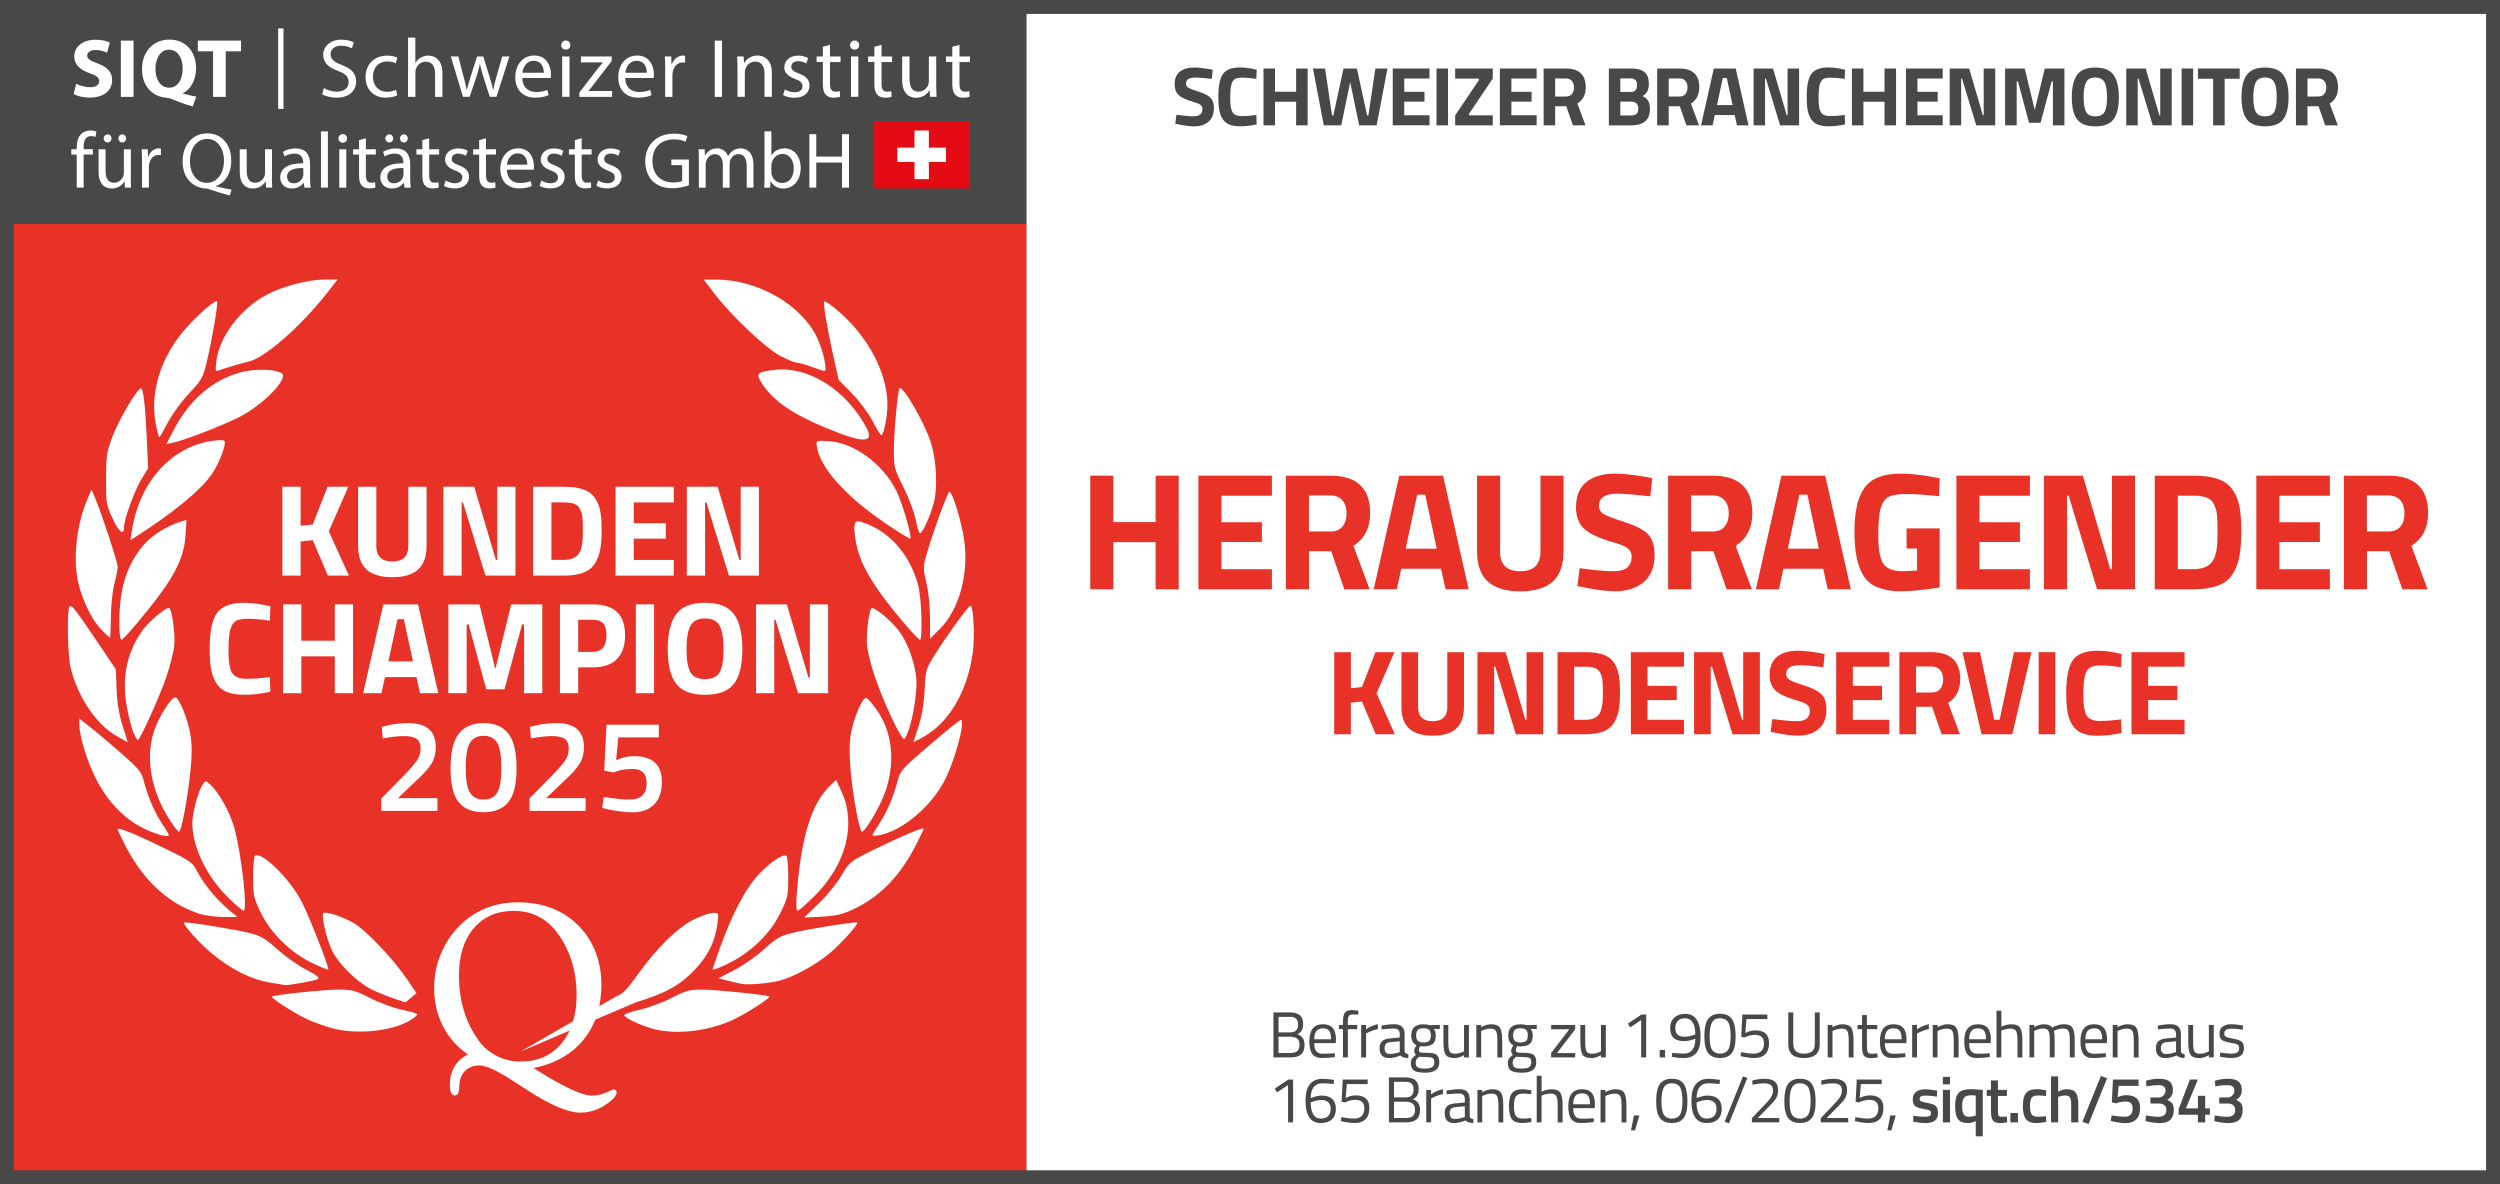 <?xml version="1.0" encoding="UTF-8"?><svg xmlns="http://www.w3.org/2000/svg" xmlns:xlink="http://www.w3.org/1999/xlink" viewBox="0 0 538.58 255.12"><rect x="0" y="0" width="538.58" height="255.12" fill="#333333" stroke="none"/><defs><style>.cls-1{fill:#e83228;}.cls-2{fill:#fff;}.cls-3{fill:none;}.cls-4{clip-path:url(#clippath-1);}.cls-5{fill:#e50b14;}.cls-6{clip-path:url(#clippath);}.cls-7{fill:#474847;}</style><clipPath id="clippath"><rect class="cls-3" x="15.37" y="6.12" width="193.6" height="35.99"/></clipPath><clipPath id="clippath-1"><rect class="cls-3" x="15.37" y="6.12" width="193.6" height="35.99"/></clipPath></defs><g id="Hintergrund"><rect class="cls-2" x="221.1" width="317.48" height="255.12"/><rect id="Rot" class="cls-1" y="48.23" width="221.1" height="206.89"/><g id="Rahmen_3pt"><path class="cls-7" d="M535.58,3v249.12H3V3h532.58M538.58,0H0v255.12h538.58V0h0Z"/></g><rect class="cls-7" width="221.1" height="48.23"/></g><g id="GRAFIK"><path class="cls-2" d="M64.76,124h-3.93v-19.14h3.93v8.42l2.62-.28,3.19-8.14h4.48l-4.22,9.6,4.33,9.54h-4.53l-3.25-7.63-2.62.28v7.35Z"/><path class="cls-2" d="M81.07,117.61c0,2.23,1.15,3.35,3.45,3.35s3.45-1.12,3.45-3.35v-12.75h3.93v12.67c0,2.35-.61,4.07-1.84,5.17-1.23,1.1-3.07,1.65-5.54,1.65s-4.32-.55-5.54-1.65c-1.23-1.1-1.84-2.82-1.84-5.17v-12.67h3.93v12.75Z"/><path class="cls-2" d="M95.52,124v-19.14h6.64l4.67,15.77h.29v-15.77h3.93v19.14h-6.47l-4.85-15.77h-.28v15.77h-3.93Z"/><path class="cls-2" d="M121.38,124h-6.53v-19.14h6.53c1.67,0,3.05.17,4.13.52,1.08.35,1.92.92,2.52,1.72s1.01,1.74,1.24,2.82.34,2.48.34,4.21-.1,3.16-.31,4.29c-.21,1.14-.6,2.15-1.18,3.04-.58.89-1.42,1.54-2.52,1.94-1.1.4-2.51.61-4.22.61ZM125.51,116.4c.04-.6.06-1.43.06-2.49s-.04-1.91-.11-2.55c-.08-.64-.26-1.22-.54-1.75-.29-.53-.71-.89-1.27-1.08-.56-.2-1.32-.3-2.27-.3h-2.59v12.39h2.59c1.43,0,2.46-.36,3.11-1.07.55-.58.89-1.63,1.03-3.15Z"/><path class="cls-2" d="M132.61,124v-19.14h12.54v3.38h-8.61v4.48h6.9v3.32h-6.9v4.59h8.61v3.38h-12.54Z"/><path class="cls-2" d="M147.97,124v-19.14h6.64l4.67,15.77h.29v-15.77h3.93v19.14h-6.47l-4.85-15.77h-.28v15.77h-3.93Z"/><path class="cls-2" d="M58.22,149.03c-2.01.43-3.83.65-5.44.65s-2.91-.2-3.88-.59c-.97-.39-1.73-1.02-2.28-1.89s-.93-1.88-1.14-3.04c-.21-1.16-.31-2.63-.31-4.39,0-3.7.53-6.27,1.58-7.73,1.05-1.45,3-2.18,5.83-2.18,1.63,0,3.52.25,5.67.76l-.11,3.1c-1.88-.28-3.44-.42-4.69-.42s-2.13.17-2.67.49c-.53.33-.93.95-1.18,1.87s-.38,2.49-.38,4.7.26,3.75.78,4.6c.52.85,1.57,1.28,3.14,1.28s3.24-.13,5-.39l.09,3.18Z"/><path class="cls-2" d="M72.13,149.34v-7.94h-7.21v7.94h-3.93v-19.14h3.93v7.83h7.21v-7.83h3.93v19.14h-3.93Z"/><path class="cls-2" d="M78.23,149.34l4.36-19.14h7.47l4.36,19.14h-3.93l-.77-3.46h-6.78l-.77,3.46h-3.93ZM85.64,133.4l-1.97,9.09h5.3l-1.97-9.09h-1.37Z"/><path class="cls-2" d="M96.59,149.34v-19.14h6.7l3.42,13.96,3.42-13.96h6.7v19.14h-3.93v-14.81h-.43l-3.79,13.96h-3.93l-3.79-13.96h-.43v14.81h-3.93Z"/><path class="cls-2" d="M127.75,143.77h-3.19v5.57h-3.93v-19.14h7.13c4.6,0,6.9,2.21,6.9,6.64,0,2.23-.58,3.95-1.75,5.14-1.17,1.19-2.88,1.79-5.15,1.79ZM124.55,140.44h3.16c1.96,0,2.94-1.2,2.94-3.6,0-1.18-.24-2.03-.71-2.55-.48-.52-1.22-.77-2.22-.77h-3.16v6.93Z"/><path class="cls-2" d="M136.98,149.34v-19.14h3.93v19.14h-3.93Z"/><path class="cls-2" d="M158.12,147.3c-1.21,1.59-3.28,2.38-6.23,2.38s-5.02-.79-6.23-2.38c-1.21-1.59-1.81-4.07-1.81-7.45s.6-5.89,1.81-7.53c1.21-1.64,3.28-2.46,6.23-2.46s5.02.82,6.23,2.46c1.21,1.64,1.81,4.15,1.81,7.53s-.6,5.86-1.81,7.45ZM148.74,144.82c.56.99,1.61,1.48,3.15,1.48s2.59-.49,3.15-1.48c.56-.99.84-2.64.84-4.96s-.29-4-.85-5.05c-.57-1.05-1.62-1.58-3.14-1.58s-2.57.53-3.14,1.58c-.57,1.05-.85,2.74-.85,5.05s.28,3.97.84,4.96Z"/><path class="cls-2" d="M162.87,149.34v-19.14h6.64l4.67,15.77h.29v-15.77h3.93v19.14h-6.47l-4.85-15.77h-.28v15.77h-3.93Z"/><path class="cls-2" d="M94.27,174.68h-12.12v-2.67l4.65-4.73c1.41-1.43,2.39-2.54,2.96-3.35.57-.81.85-1.69.85-2.66s-.28-1.66-.83-2.07-1.45-.62-2.71-.62c-1.18,0-2.48.13-3.91.39l-.71.11-.2-2.48c1.84-.54,3.75-.82,5.73-.82,3.93,0,5.9,1.73,5.9,5.18,0,1.35-.3,2.52-.9,3.52s-1.67,2.2-3.21,3.6l-4.02,3.86h8.49v2.73Z"/><path class="cls-2" d="M98.84,158.05c1.19-1.51,2.97-2.27,5.34-2.27s4.15.75,5.33,2.25,1.77,3.98,1.77,7.45-.59,5.91-1.78,7.35c-1.19,1.44-2.96,2.15-5.33,2.15s-4.14-.71-5.33-2.14c-1.19-1.43-1.78-3.87-1.78-7.33s.59-5.95,1.78-7.46ZM107.12,160.05c-.59-1.02-1.57-1.53-2.94-1.53s-2.35.51-2.95,1.53c-.6,1.02-.9,2.82-.9,5.39s.31,4.35.93,5.33,1.6,1.48,2.94,1.48,2.31-.49,2.91-1.48.9-2.76.9-5.33-.29-4.37-.88-5.39Z"/><path class="cls-2" d="M126.19,174.68h-12.12v-2.67l4.65-4.73c1.41-1.43,2.39-2.54,2.96-3.35.57-.81.85-1.69.85-2.66s-.28-1.66-.83-2.07-1.45-.62-2.71-.62c-1.18,0-2.48.13-3.91.39l-.71.11-.2-2.48c1.84-.54,3.75-.82,5.73-.82,3.93,0,5.9,1.73,5.9,5.18,0,1.35-.3,2.52-.9,3.52s-1.67,2.2-3.21,3.6l-4.02,3.86h8.49v2.73Z"/><path class="cls-2" d="M141.93,156.1v2.76h-8.72l-.48,4.9c1.29-.58,2.57-.87,3.82-.87,4.03,0,6.04,1.86,6.04,5.58,0,2.1-.56,3.72-1.67,4.84-1.11,1.13-2.68,1.69-4.72,1.69-.86,0-1.82-.08-2.91-.24-1.08-.16-1.95-.31-2.59-.46l-.97-.25.34-2.37c2.24.38,4.16.56,5.76.56,1.1,0,1.96-.3,2.57-.9.61-.6.91-1.45.91-2.56s-.27-1.91-.8-2.39c-.53-.49-1.23-.73-2.08-.73-1.54,0-2.79.19-3.76.56l-.51.2-2-.42.51-9.88h11.26Z"/><g id="Kranz"><path class="cls-2" d="M112.17,226.52,136.97,215.94c6.51-1.98,9.6-3.71,12.83-7.16,2.85-3.05,4.26-5.98,4.78-9.95.28-2.12.25-2.18-.9-2.18-.65,0-2.48.62-4.07,1.37-3.52,1.68-8.06,6.11-12.22,11.93-2.29,3.2-3.31,4.25-4.56,4.66M89.73,213.96l-2.18-3.2c-2.84-4.16-8.35-9.99-11.1-11.75-2.21-1.41-6.28-2.78-6.79-2.27-.5.5.69,5.59,1.85,7.97,1.45,2.97,5.16,6.66,8.45,8.4,1.42.75,4.75,2.02,7.4,2.83M71.45,221.49c5.92,1.6,14.34.52,17.81-2.3,1.02-.82,1-.83-2.57-1.63-1.98-.44-5.15-1.61-7.06-2.59-3.08-1.6-3.82-1.79-6.71-1.78-3.28.01-13.97,1.14-14.34,1.51-.27.27,4.11,3.13,7.13,4.65,1.35.68,3.94,1.64,5.74,2.13h0ZM140.76,221.66c5.12,1.38,12.45.43,17.83-2.29,2.92-1.48,7.4-4.41,7.14-4.67-.36-.36-11.11-1.48-14.33-1.5-2.89-.01-3.63.18-6.71,1.78-1.9.99-5.04,2.14-6.97,2.57-1.93.43-3.39.97-3.25,1.2.43.7,3.72,2.22,6.28,2.91h0ZM58.58,211.76c1.3.22,2.58.42,2.83.45.87.09,6.37-.91,7.04-1.28.49-.28-.21-.84-2.6-2.1-1.8-.95-4.58-2.92-6.19-4.39-2.38-2.18-3.44-2.81-5.74-3.4-3.16-.82-14-2.56-14.28-2.29-.33.32,3.15,4.24,5.58,6.3,4.49,3.8,8.75,5.94,13.36,6.71h0ZM159.94,211.97c1.51.25,5.73-.13,8.02-.71,2.9-.74,7.74-3.37,10.65-5.79,2.58-2.15,6.41-6.4,6.07-6.73-.27-.26-11.19,1.5-14.27,2.3-2.31.6-3.36,1.22-5.75,3.41-1.61,1.47-4.48,3.49-6.39,4.49l-3.47,1.81,1.99.52c1.1.29,2.51.6,3.14.71h0ZM67.31,207.49c1.77.85,3.3,1.47,3.4,1.38.3-.3-4.06-11.42-5.77-14.71-2.59-4.99-8.79-10.99-10.05-9.74-.2.2-.36,2.27-.36,4.6,0,3.97.11,4.45,1.72,7.72,2.18,4.41,6.42,8.53,11.07,10.76h0ZM153.51,208.85c0,.12.77-.11,1.72-.51,5.7-2.38,10.4-6.63,12.88-11.64,1.59-3.23,1.7-3.72,1.7-7.68,0-2.33-.16-4.4-.36-4.6-.64-.64-3.53,1.3-6.11,4.08-2.77,2.99-5.58,8.35-8.21,15.63-.89,2.48-1.62,4.6-1.62,4.71h0ZM42.57,196.74c1.28.44,3.7.8,5.45.81h3.14s-1.92-1.59-1.92-1.59c-2.58-2.16-5.34-5.51-6.69-8.13-1.04-2.02-1.45-2.32-6.74-4.91-6.34-3.11-10.46-4.8-10.46-4.3,0,.19.74,1.78,1.65,3.55,3.78,7.38,9.04,12.3,15.57,14.56h0ZM173.23,197.68l3.83-.2c3.03-.16,4.44-.49,6.79-1.6,5.79-2.72,10.14-7.23,13.58-14.04.86-1.7,1.56-3.19,1.56-3.32,0-.4-4.6,1.53-10.39,4.37-5.55,2.72-5.57,2.74-7.31,5.72-.96,1.64-3.17,4.36-4.9,6.03l-3.15,3.04ZM48.88,193.09c1.7,1.71,3.32,3.1,3.61,3.1.89,0-.43-11.86-1.94-17.58-.93-3.52-3.37-7.94-5.33-9.67-.93-.82-.97-.82-1.66.23-.91,1.39-2.13,6.08-2.13,8.19,0,4.95,2.98,11.24,7.45,15.73h0ZM171.66,192.4c-.2,2.5-.14,3.79.18,3.79.26,0,1.91-1.44,3.67-3.2,6.81-6.81,9.02-15.47,5.76-22.51l-1.14-2.46-1.16,1.09c-4.11,3.86-6.33,10.93-7.31,23.28h0ZM32.16,179.02c2.48,1.02,4.22,1.37,4.22.86,0-.13-.71-1.32-1.59-2.64-1.59-2.42-3.03-5.84-3.91-9.34-.39-1.56-1.21-2.52-4.72-5.59-2.34-2.04-5.33-4.57-6.66-5.62l-2.41-1.91v1.27c0,2.33,1.45,7.26,3.22,10.98,2.75,5.77,6.88,9.95,11.86,11.99h0ZM187.96,179.93c0,.16.67.16,1.49,0,5.13-1.01,11.43-6.41,14.3-12.28,1.64-3.35,3.5-9.6,3.5-11.78,0-1.11-.03-1.1-2.18.62-1.2.96-4.19,3.49-6.65,5.61-3.77,3.25-4.55,4.16-4.95,5.77-.89,3.53-2.32,6.95-3.92,9.37-.87,1.32-1.59,2.54-1.59,2.7h0ZM36.5,176.55c.93,1.45,1.87,2.64,2.07,2.64.5,0,1.8-6.91,2.44-12.93.36-3.41.37-5.73.03-7.91-.51-3.26-2.46-8.11-3.26-8.11-.96,0-3.73,4.44-4.69,7.52-1.77,5.7-.5,12.69,3.41,18.78h0ZM184.55,175.17c.42,2.21.92,4.02,1.12,4.02.69,0,3.7-5.03,4.87-8.14,2.41-6.39,1.82-13.15-1.59-18.02-.96-1.37-1.99-2.58-2.3-2.68-.8-.27-2.81,4.45-3.39,7.93-.55,3.3-.06,9.75,1.28,16.88h0ZM25.07,158.54c1.29.74,2.38,1.35,2.42,1.35.04,0-.45-1.6-1.08-3.56-.78-2.43-1.19-4.92-1.3-7.85l-.16-4.29-3.91-5.81c-4.8-7.13-5.63-8.19-6.06-7.75-.59.59-.42,10.54.23,13.19,1.52,6.29,5.49,12.21,9.87,14.72h0ZM196.8,159.87l1.44-.73c5.96-3.02,10.1-9.8,11.32-18.51.49-3.49.16-10.13-.5-10.13-.43,0-5,6.29-7.74,10.66-1.85,2.95-1.94,3.26-2.12,7.42-.13,2.85-.57,5.53-1.3,7.81l-1.1,3.48ZM28.71,157.72c.4.95.84,1.72.98,1.72.47,0,4.88-9.78,6.21-13.78.72-2.15,1.44-5,1.62-6.34.32-2.45-.48-8.36-1.14-8.36-.81,0-4.27,2.92-5.58,4.71-3.42,4.67-4.6,10.19-3.51,16.42.38,2.15,1.01,4.68,1.41,5.63h0ZM192.06,154.58c1.4,2.98,2.52,4.85,2.76,4.59,1.39-1.46,3-10.05,2.54-13.51-.48-3.59-1.98-7.51-3.77-9.83-1.7-2.22-5.4-5.25-5.85-4.8-.6.6-1.2,5.89-.93,8.17.42,3.46,2.42,9.34,5.25,15.38h0ZM25.74,135.67c.04,1.2.23,2.17.42,2.15.48-.04,5.13-5.5,8.19-9.63,3.76-5.07,5.35-8.68,5.61-12.79l.22-3.39-1.1.32c-2.72.79-5.97,2.73-7.68,4.58-4.2,4.55-5.94,10.34-5.66,18.75h0ZM194.81,134.28c1.67,1.95,3.19,3.55,3.37,3.56.62.03.36-8.91-.34-11.61-1.81-6.93-6.44-12.08-12.47-13.84-1.35-.39-1.59.5-1.05,3.97.78,4.99,3.69,9.96,10.49,17.92h0ZM21.86,135.67c.93.95,1.76,1.72,1.84,1.72s.16-2.01.19-4.48c.02-2.46.36-5.68.75-7.14.39-1.46.71-3.11.71-3.65,0-1-3.42-11.44-4.86-14.82l-.78-1.84-.85,1.99c-2.15,5.01-3.04,11.58-2.27,16.66.63,4.12,2.94,9.18,5.27,11.55h0ZM200.36,137.58l2.02-1.99c4.21-4.14,6.36-11.82,5.35-19.15-.57-4.15-2.71-11.03-3.25-10.45-.51.54-3.4,8.42-4.64,12.66-1.03,3.49-1.03,3.6-.26,6.89.45,1.92.78,5.19.78,7.69v4.34ZM28.07,116.39l1.28-.82c8.05-5.15,13.92-9.99,16.28-13.42,1.67-2.43,3.24-6.62,2.69-7.18-.22-.23-1.57-.19-3.11.08-8.68,1.53-15.24,9.06-16.82,19.33l-.31,2.02ZM190.69,112.7c2.89,1.95,5.34,3.46,5.44,3.36.39-.39-1.72-7.65-2.96-10.19-2.91-5.95-9.24-10.58-14.84-10.85-2.45-.12-2.52-.09-2.38,1.02.56,4.53,6.15,10.84,14.76,16.65h0ZM24.31,111.81c1.41,2.99,2.42,3.66,2.42,1.63,0-1.61,2.31-7.88,3.77-10.27l1.41-2.3-.28-6.2c-.34-7.32-.76-11.03-1.25-11.03-.77,0-4.69,6.6-6.07,10.21-1.32,3.48-1.45,4.27-1.46,9.31-.02,5.28.04,5.65,1.47,8.65h0ZM197.28,112.01c.3,1.58.7,2.87.89,2.87.54,0,2.03-3.19,2.91-6.2,1-3.44.69-9.81-.65-13.67-1.6-4.58-5.98-12.05-6.65-11.35-.38.4-1.22,9.66-1.22,13.43,0,3.55.12,3.99,2.09,7.91,1.15,2.28,2.33,5.44,2.63,7.01h0ZM35.82,95.68l1.54-.33c2.47-.53,10.43-3.62,14.12-5.47,5.2-2.62,10.86-8.45,9.2-9.48-1.43-.89-5.54-1-8.59-.25-5.97,1.48-11.17,5.84-14.51,12.19l-1.76,3.34ZM181.53,93.59q7.33,2.71,5.21-1.3c-4.36-8.3-12.63-13.51-19.99-12.59-3.63.45-3.93.76-2.72,2.72,2.66,4.31,7.77,7.56,17.5,11.17h0ZM33.66,91.89c.27,1.27.57,2.32.66,2.32s.92-1.44,1.84-3.19c.92-1.75,2.99-4.6,4.61-6.31,2.78-2.96,2.98-3.33,3.84-7.03,1.22-5.26,2.43-12.46,2.15-12.74-.37-.37-3.72,2.47-6.43,5.46-5.75,6.35-8.22,14.31-6.67,21.5h0ZM187.96,90.69c.88,1.68,1.74,3.06,1.9,3.06.51,0,1.32-4,1.32-6.53,0-7.05-4.37-15.13-11.23-20.75-1.18-.96-2.24-1.65-2.36-1.53-.31.31.55,5.56,1.93,11.72l1.15,5.18,2.85,2.9c1.56,1.59,3.57,4.27,4.45,5.95h0ZM46.61,77.79c-.25,2.14-.21,2.31.57,2.01,1.32-.51,4.9-1.57,6.26-1.86,3.53-.75,11.34-7.57,17.07-14.89l2.21-2.83h-2.71c-3.56,0-9.13,1.45-12.55,3.27-5.66,3.02-10.23,9.04-10.85,14.3h0ZM174.87,79.03c1.26.47,2.48.88,2.7.9.75.07-.17-4.27-1.51-7.12-3.33-7.11-12.76-12.56-21.78-12.58h-2.67s2.17,2.86,2.17,2.86c3.56,4.71,11.1,11.88,14.26,13.55,1.55.82,3.2,1.5,3.67,1.51.47,0,1.89.41,3.15.88h0ZM174.87,79.03"/><path class="cls-2" d="M125.74,223.95c2.55-3.15,3.82-7.11,3.82-11.87,0-2.48-.41-4.79-1.24-6.94-.83-2.15-2.02-4.02-3.58-5.61-1.67-1.72-3.6-3.01-5.8-3.86-2.19-.85-4.65-1.28-7.39-1.28-3.15,0-6,.68-8.55,2.05-2.55,1.37-4.69,3.35-6.41,5.96-1.01,1.58-1.77,3.23-2.29,4.96-.51,1.73-.77,3.53-.77,5.42,0,3.04.62,5.78,1.86,8.23,1.24,2.45,3.04,4.5,5.4,6.15-1.28.66-2.25,1.54-2.9,2.65-.65,1.11-.98,2.43-.98,3.96,0,.69.09,1.23.28,1.63.18.39.44.59.76.59.63,0,.96-.56.99-1.66.02-.56.05-.98.1-1.26.16-1.08.63-1.94,1.4-2.58.77-.64,1.72-.97,2.84-.97,1.45,0,4,1.2,7.66,3.6.82.55,1.46.96,1.93,1.25.14.1.39.26.75.48,4.92,3.23,8.72,4.85,11.42,4.85,1.19,0,2.33-.22,3.43-.65,1.1-.43,2.18-1.09,3.24-1.98.37-.32.65-.63.84-.93.19-.3.29-.58.29-.83,0-.18-.07-.32-.2-.43-.14-.11-.3-.17-.49-.17-.06,0-.6.22-1.6.66-1,.44-2,.66-2.98.66-2.15,0-6.11-1.83-11.88-5.48-.32-.19-.56-.35-.72-.46,4.64-.95,8.24-3,10.78-6.15h0ZM107.18,227.56c-1.56-.75-2.84-1.79-3.86-3.12-1.49-2.01-2.61-4.2-3.34-6.56-.73-2.36-1.1-4.95-1.1-7.77,0-4.28,1.06-7.66,3.19-10.15,2.13-2.49,5.01-3.73,8.64-3.73,1.91,0,3.64.39,5.19,1.16,1.55.77,2.91,1.93,4.08,3.47,1.4,1.85,2.45,3.92,3.17,6.2.71,2.28,1.07,4.71,1.07,7.29,0,4.37-1.09,7.86-3.26,10.45-2.18,2.59-5.1,3.89-8.76,3.89-1.8,0-3.48-.37-5.04-1.12h0Z"/></g><g id="SIQT_Logo"><g class="cls-6"><g class="cls-4"><path class="cls-2" d="M16.41,18.04c.72.38,1.87.75,3.04.75,1.26,0,1.92-.52,1.92-1.31s-.58-1.19-2.03-1.69c-2.01-.72-3.34-1.83-3.34-3.6,0-2.07,1.74-3.63,4.58-3.63,1.38,0,2.37.27,3.09.61l-.61,2.19c-.47-.23-1.35-.58-2.52-.58s-1.76.56-1.76,1.17c0,.77.67,1.11,2.25,1.71,2.14.79,3.13,1.91,3.13,3.61,0,2.03-1.55,3.76-4.87,3.76-1.38,0-2.75-.38-3.43-.75l.56-2.25Z"/><rect class="cls-2" x="26.04" y="8.75" width="2.73" height="12.12"/><path class="cls-2" d="M41.52,22.95c-1.73-.5-3.16-1.04-4.8-1.71-.27-.11-.56-.16-.83-.18-2.75-.18-5.3-2.19-5.3-6.17,0-3.65,2.3-6.36,5.93-6.36s5.72,2.8,5.72,6.13c0,2.75-1.28,4.69-2.86,5.41v.07c.92.27,1.96.5,2.91.68l-.77,2.12ZM39.35,14.77c0-2.23-1.04-4.06-2.91-4.06s-2.95,1.83-2.95,4.12,1.1,4.06,2.95,4.06,2.91-1.74,2.91-4.12"/><polygon class="cls-2" points="45.9 11.05 42.62 11.05 42.62 8.75 51.93 8.75 51.93 11.05 48.63 11.05 48.63 20.87 45.9 20.87 45.9 11.05"/><path class="cls-2" d="M69.77,18.96c.7.43,1.73.79,2.8.79,1.6,0,2.54-.84,2.54-2.07,0-1.13-.65-1.78-2.28-2.41-1.98-.7-3.2-1.73-3.2-3.43,0-1.89,1.56-3.29,3.92-3.29,1.24,0,2.14.29,2.68.59l-.43,1.28c-.4-.22-1.2-.58-2.3-.58-1.65,0-2.28.99-2.28,1.82,0,1.13.74,1.69,2.41,2.34,2.05.79,3.09,1.78,3.09,3.56,0,1.87-1.38,3.49-4.24,3.49-1.17,0-2.44-.34-3.09-.77l.4-1.31Z"/><path class="cls-2" d="M85.58,20.54c-.41.22-1.33.5-2.5.5-2.62,0-4.33-1.78-4.33-4.44s1.83-4.62,4.67-4.62c.94,0,1.76.23,2.19.45l-.36,1.22c-.38-.22-.97-.41-1.83-.41-2,0-3.07,1.47-3.07,3.29,0,2.01,1.29,3.25,3.02,3.25.9,0,1.49-.23,1.94-.43l.27,1.19Z"/><path class="cls-2" d="M87.9,8.1h1.58v5.43h.04c.25-.45.65-.85,1.13-1.11.47-.27,1.02-.45,1.62-.45,1.17,0,3.04.72,3.04,3.72v5.18h-1.58v-5c0-1.4-.52-2.59-2.01-2.59-1.02,0-1.83.72-2.12,1.58-.09.22-.11.45-.11.76v5.25h-1.58v-12.76Z"/><path class="cls-2" d="M98.74,12.16l1.15,4.42c.25.97.49,1.87.65,2.77h.05c.2-.88.49-1.82.77-2.75l1.42-4.44h1.33l1.35,4.35c.32,1.04.58,1.96.77,2.84h.05c.14-.88.38-1.8.67-2.82l1.24-4.37h1.56l-2.8,8.7h-1.44l-1.33-4.15c-.31-.97-.56-1.83-.77-2.86h-.04c-.22,1.04-.49,1.94-.79,2.88l-1.4,4.13h-1.44l-2.62-8.7h1.62Z"/><path class="cls-2" d="M112.52,16.8c.04,2.14,1.4,3.02,2.98,3.02,1.13,0,1.82-.2,2.41-.45l.27,1.13c-.56.25-1.51.54-2.89.54-2.68,0-4.28-1.76-4.28-4.39s1.55-4.69,4.08-4.69c2.84,0,3.6,2.5,3.6,4.1,0,.32-.04.58-.05.74h-6.11ZM117.15,15.67c.02-1.01-.41-2.57-2.19-2.57-1.6,0-2.3,1.47-2.43,2.57h4.62Z"/><path class="cls-2" d="M122.87,9.72c.02.54-.38.97-1.01.97-.56,0-.95-.43-.95-.97s.41-.99.99-.99.97.43.97.99M121.11,12.16h1.58v8.7h-1.58v-8.7Z"/><path class="cls-2" d="M124.8,19.95l3.94-5.12c.38-.47.74-.88,1.13-1.35v-.04h-4.71v-1.28h6.63l-.02.99-3.88,5.05c-.36.49-.72.92-1.11,1.37v.04h5.09v1.26h-7.06v-.92Z"/><path class="cls-2" d="M134.7,16.8c.04,2.14,1.4,3.02,2.98,3.02,1.13,0,1.82-.2,2.41-.45l.27,1.13c-.56.25-1.51.54-2.89.54-2.68,0-4.28-1.76-4.28-4.39s1.55-4.69,4.08-4.69c2.84,0,3.6,2.5,3.6,4.1,0,.32-.04.58-.05.74h-6.11ZM139.34,15.67c.02-1.01-.41-2.57-2.19-2.57-1.6,0-2.3,1.47-2.43,2.57h4.62Z"/><path class="cls-2" d="M143.3,14.88c0-1.02-.02-1.91-.07-2.71h1.38l.05,1.71h.07c.4-1.17,1.35-1.91,2.41-1.91.18,0,.31.02.45.05v1.49c-.16-.04-.32-.05-.54-.05-1.11,0-1.9.85-2.12,2.03-.04.22-.07.47-.07.74v4.64h-1.56v-5.99Z"/><rect class="cls-2" x="153.98" y="8.75" width="1.56" height="12.12"/><path class="cls-2" d="M158.87,14.52c0-.9-.02-1.64-.07-2.36h1.4l.09,1.44h.04c.43-.83,1.44-1.64,2.88-1.64,1.2,0,3.07.72,3.07,3.7v5.2h-1.58v-5.02c0-1.4-.52-2.57-2.01-2.57-1.04,0-1.85.74-2.12,1.62-.07.2-.11.47-.11.74v5.23h-1.58v-6.35Z"/><path class="cls-2" d="M169.1,19.25c.47.31,1.29.63,2.09.63,1.15,0,1.69-.58,1.69-1.29,0-.76-.45-1.17-1.62-1.6-1.56-.56-2.3-1.42-2.3-2.46,0-1.4,1.13-2.55,3-2.55.88,0,1.65.25,2.14.54l-.4,1.15c-.34-.22-.97-.5-1.78-.5-.93,0-1.46.54-1.46,1.19,0,.72.52,1.04,1.65,1.47,1.51.58,2.28,1.33,2.28,2.62,0,1.53-1.19,2.61-3.25,2.61-.95,0-1.83-.23-2.45-.59l.4-1.2Z"/><path class="cls-2" d="M178.81,9.67v2.5h2.27v1.2h-2.27v4.69c0,1.08.31,1.69,1.19,1.69.41,0,.72-.05.92-.11l.07,1.19c-.31.13-.79.22-1.4.22-.74,0-1.33-.23-1.71-.67-.45-.47-.61-1.24-.61-2.27v-4.75h-1.35v-1.2h1.35v-2.09l1.55-.41Z"/><path class="cls-2" d="M185.09,9.72c.02.54-.38.97-1.01.97-.56,0-.95-.43-.95-.97s.41-.99.99-.99.97.43.97.99M183.33,12.16h1.58v8.7h-1.58v-8.7Z"/><path class="cls-2" d="M189.91,9.67v2.5h2.27v1.2h-2.27v4.69c0,1.08.31,1.69,1.19,1.69.41,0,.72-.05.92-.11l.07,1.19c-.31.13-.79.22-1.4.22-.74,0-1.33-.23-1.71-.67-.45-.47-.61-1.24-.61-2.27v-4.75h-1.35v-1.2h1.35v-2.09l1.55-.41Z"/><path class="cls-2" d="M201.7,18.49c0,.9.02,1.69.07,2.37h-1.4l-.09-1.42h-.04c-.41.7-1.33,1.62-2.88,1.62-1.37,0-3-.76-3-3.81v-5.09h1.58v4.82c0,1.65.5,2.77,1.94,2.77,1.06,0,1.8-.74,2.09-1.44.09-.23.14-.52.14-.81v-5.34h1.58v6.33Z"/><path class="cls-2" d="M206.7,9.67v2.5h2.27v1.2h-2.27v4.69c0,1.08.31,1.69,1.19,1.69.41,0,.72-.05.92-.11l.07,1.19c-.31.13-.79.22-1.4.22-.74,0-1.33-.23-1.71-.67-.45-.47-.61-1.24-.61-2.27v-4.75h-1.35v-1.2h1.35v-2.09l1.55-.41Z"/><path class="cls-2" d="M16.53,40.42v-7.12h-1.16v-1.14h1.16v-.39c0-1.16.26-2.22.95-2.89.56-.55,1.31-.77,2.01-.77.53,0,.99.12,1.28.24l-.2,1.16c-.22-.1-.53-.19-.95-.19-1.28,0-1.6,1.13-1.6,2.39v.44h1.99v1.14h-1.99v7.12h-1.48Z"/><path class="cls-2" d="M28.17,38.17c0,.85.02,1.6.07,2.25h-1.33l-.08-1.35h-.03c-.39.67-1.26,1.54-2.72,1.54-1.29,0-2.84-.72-2.84-3.62v-4.83h1.5v4.58c0,1.57.48,2.63,1.84,2.63,1,0,1.7-.7,1.97-1.37.09-.22.14-.5.14-.77v-5.07h1.5v6.01ZM22.33,29.82c0-.48.39-.87.87-.87s.83.38.83.87c0,.46-.34.87-.83.87s-.87-.41-.87-.87M25.5,29.82c0-.48.37-.87.85-.87s.83.38.83.87c0,.46-.34.87-.83.87s-.85-.41-.85-.87"/><path class="cls-2" d="M30.59,34.73c0-.97-.02-1.81-.07-2.58h1.31l.05,1.62h.07c.37-1.11,1.28-1.81,2.28-1.81.17,0,.29.02.43.05v1.42c-.15-.03-.31-.05-.51-.05-1.06,0-1.8.8-2.01,1.93-.03.21-.07.44-.07.7v4.41h-1.48v-5.69Z"/><path class="cls-2" d="M49.49,42.11c-1.55-.41-3.06-.87-4.39-1.33-.24-.09-.48-.17-.7-.17-2.72-.1-5.06-2.12-5.06-5.82s2.25-6.06,5.34-6.06,5.14,2.43,5.14,5.82c0,2.95-1.36,4.85-3.27,5.52v.07c1.14.29,2.38.56,3.35.73l-.43,1.25ZM48.26,34.61c0-2.31-1.19-4.68-3.63-4.68s-3.73,2.32-3.71,4.82c-.02,2.44,1.33,4.64,3.64,4.64s3.69-2.15,3.69-4.78"/><path class="cls-2" d="M58.58,38.17c0,.85.02,1.6.07,2.25h-1.33l-.08-1.35h-.03c-.39.67-1.26,1.54-2.72,1.54-1.29,0-2.84-.72-2.84-3.62v-4.83h1.5v4.58c0,1.57.48,2.63,1.84,2.63,1,0,1.7-.7,1.97-1.37.08-.22.14-.5.14-.77v-5.07h1.5v6.01Z"/><path class="cls-2" d="M65.57,40.42l-.12-1.04h-.05c-.46.65-1.34,1.23-2.52,1.23-1.67,0-2.52-1.18-2.52-2.37,0-2,1.77-3.09,4.95-3.07v-.17c0-.68-.19-1.91-1.87-1.91-.77,0-1.57.24-2.14.61l-.34-.99c.68-.44,1.67-.73,2.71-.73,2.52,0,3.13,1.72,3.13,3.38v3.09c0,.72.03,1.42.14,1.98h-1.36ZM65.34,36.2c-1.63-.03-3.49.26-3.49,1.86,0,.97.65,1.43,1.41,1.43,1.07,0,1.75-.68,1.99-1.38.05-.15.09-.32.09-.48v-1.43Z"/><rect class="cls-2" x="69.14" y="28.3" width="1.5" height="12.12"/><path class="cls-2" d="M74.76,29.83c.02.51-.36.92-.95.92-.53,0-.9-.41-.9-.92s.39-.94.94-.94.92.41.92.94M73.1,32.16h1.5v8.27h-1.5v-8.27Z"/><path class="cls-2" d="M78.82,29.78v2.37h2.14v1.14h-2.14v4.46c0,1.02.29,1.61,1.12,1.61.39,0,.68-.05.87-.1l.07,1.13c-.29.12-.75.2-1.33.2-.7,0-1.26-.22-1.62-.63-.43-.44-.58-1.18-.58-2.15v-4.51h-1.28v-1.14h1.28v-1.98l1.46-.39Z"/><path class="cls-2" d="M87.14,40.42l-.12-1.04h-.05c-.46.65-1.34,1.23-2.52,1.23-1.67,0-2.52-1.18-2.52-2.37,0-2,1.77-3.09,4.95-3.07v-.17c0-.68-.19-1.91-1.87-1.91-.77,0-1.57.24-2.14.61l-.34-.99c.68-.44,1.67-.73,2.71-.73,2.52,0,3.13,1.72,3.13,3.38v3.09c0,.72.03,1.42.14,1.98h-1.36ZM83.01,29.82c0-.48.39-.87.87-.87s.83.38.83.87c0,.46-.34.87-.83.87s-.87-.41-.87-.87M86.92,36.2c-1.63-.03-3.49.26-3.49,1.86,0,.97.65,1.43,1.41,1.43,1.07,0,1.75-.68,1.99-1.38.05-.15.09-.32.09-.48v-1.43ZM86.17,29.82c0-.48.37-.87.85-.87s.83.38.83.87c0,.46-.34.87-.83.87s-.85-.41-.85-.87"/><path class="cls-2" d="M92.46,29.78v2.37h2.14v1.14h-2.14v4.46c0,1.02.29,1.61,1.12,1.61.39,0,.68-.05.87-.1l.07,1.13c-.29.12-.75.2-1.33.2-.7,0-1.26-.22-1.62-.63-.43-.44-.58-1.18-.58-2.15v-4.51h-1.28v-1.14h1.28v-1.98l1.46-.39Z"/><path class="cls-2" d="M96.02,38.88c.44.29,1.23.6,1.97.6,1.09,0,1.6-.55,1.6-1.23,0-.72-.43-1.11-1.53-1.52-1.48-.53-2.18-1.35-2.18-2.34,0-1.33,1.07-2.42,2.84-2.42.83,0,1.57.24,2.03.51l-.37,1.09c-.32-.2-.92-.48-1.69-.48-.89,0-1.38.51-1.38,1.13,0,.68.49.99,1.57,1.4,1.43.55,2.16,1.26,2.16,2.49,0,1.45-1.12,2.48-3.08,2.48-.9,0-1.74-.22-2.32-.56l.37-1.14Z"/><path class="cls-2" d="M104.7,29.78v2.37h2.14v1.14h-2.14v4.46c0,1.02.29,1.61,1.12,1.61.39,0,.68-.05.87-.1l.07,1.13c-.29.12-.75.2-1.33.2-.7,0-1.26-.22-1.62-.63-.43-.44-.58-1.18-.58-2.15v-4.51h-1.28v-1.14h1.28v-1.98l1.46-.39Z"/><path class="cls-2" d="M109.2,36.56c.03,2.03,1.33,2.87,2.83,2.87,1.07,0,1.72-.19,2.28-.43l.26,1.08c-.53.24-1.43.51-2.74.51-2.54,0-4.05-1.67-4.05-4.17s1.46-4.46,3.86-4.46c2.69,0,3.4,2.37,3.4,3.89,0,.31-.03.55-.05.7h-5.79ZM113.59,35.48c.02-.96-.39-2.44-2.08-2.44-1.52,0-2.18,1.4-2.3,2.44h4.37Z"/><path class="cls-2" d="M116.63,38.88c.44.29,1.23.6,1.97.6,1.09,0,1.6-.55,1.6-1.23,0-.72-.43-1.11-1.53-1.52-1.48-.53-2.18-1.35-2.18-2.34,0-1.33,1.07-2.42,2.84-2.42.83,0,1.57.24,2.03.51l-.37,1.09c-.32-.2-.92-.48-1.69-.48-.89,0-1.38.51-1.38,1.13,0,.68.49.99,1.57,1.4,1.43.55,2.16,1.26,2.16,2.49,0,1.45-1.12,2.48-3.08,2.48-.9,0-1.74-.22-2.32-.56l.37-1.14Z"/><path class="cls-2" d="M125.31,29.78v2.37h2.14v1.14h-2.14v4.46c0,1.02.29,1.61,1.12,1.61.39,0,.68-.05.87-.1l.07,1.13c-.29.12-.75.2-1.33.2-.7,0-1.26-.22-1.62-.63-.43-.44-.58-1.18-.58-2.15v-4.51h-1.28v-1.14h1.28v-1.98l1.46-.39Z"/><path class="cls-2" d="M128.87,38.88c.44.29,1.23.6,1.97.6,1.09,0,1.6-.55,1.6-1.23,0-.72-.43-1.11-1.53-1.52-1.48-.53-2.18-1.35-2.18-2.34,0-1.33,1.07-2.42,2.84-2.42.83,0,1.57.24,2.03.51l-.37,1.09c-.32-.2-.92-.48-1.69-.48-.89,0-1.38.51-1.38,1.13,0,.68.49.99,1.57,1.4,1.43.55,2.16,1.26,2.16,2.49,0,1.45-1.12,2.48-3.08,2.48-.9,0-1.74-.22-2.32-.56l.37-1.14Z"/><path class="cls-2" d="M148.41,39.91c-.66.24-1.97.63-3.52.63-1.74,0-3.17-.44-4.29-1.52-.99-.96-1.6-2.49-1.6-4.29.02-3.43,2.37-5.94,6.21-5.94,1.33,0,2.37.29,2.86.53l-.36,1.21c-.61-.27-1.38-.5-2.54-.5-2.79,0-4.61,1.74-4.61,4.63s1.75,4.65,4.43,4.65c.97,0,1.63-.14,1.97-.31v-3.43h-2.33v-1.2h3.78v5.53Z"/><path class="cls-2" d="M150.56,34.39c0-.85-.02-1.55-.07-2.24h1.31l.07,1.33h.05c.46-.79,1.23-1.52,2.59-1.52,1.12,0,1.97.68,2.33,1.66h.03c.26-.46.58-.82.92-1.08.49-.38,1.04-.58,1.82-.58,1.09,0,2.71.72,2.71,3.59v4.87h-1.46v-4.68c0-1.59-.58-2.54-1.79-2.54-.85,0-1.52.63-1.77,1.37-.07.2-.12.48-.12.75v5.11h-1.46v-4.95c0-1.31-.58-2.27-1.72-2.27-.94,0-1.62.75-1.86,1.5-.09.22-.12.48-.12.73v4.99h-1.46v-6.03Z"/><path class="cls-2" d="M164.63,40.42c.03-.56.07-1.4.07-2.13v-9.99h1.48v5.19h.03c.53-.92,1.48-1.52,2.81-1.52,2.04,0,3.49,1.71,3.47,4.22,0,2.95-1.85,4.42-3.69,4.42-1.19,0-2.15-.46-2.76-1.55h-.05l-.07,1.37h-1.29ZM166.18,37.11c0,.19.03.38.07.55.29,1.04,1.16,1.76,2.25,1.76,1.57,0,2.5-1.28,2.5-3.18,0-1.66-.85-3.07-2.45-3.07-1.02,0-1.97.7-2.28,1.84-.03.17-.09.38-.09.61v1.49Z"/><polygon class="cls-2" points="175.85 28.91 175.85 33.73 181.4 33.73 181.4 28.91 182.9 28.91 182.9 40.42 181.4 40.42 181.4 35.02 175.85 35.02 175.85 40.42 174.37 40.42 174.37 28.91 175.85 28.91"/><rect class="cls-2" x="59.93" y="6.12" width="1.14" height="17.35"/><rect class="cls-5" x="188.16" y="26.1" width="20.81" height="14.5"/><polygon class="cls-2" points="203.8 31.81 200.11 31.81 200.11 28.12 197.01 28.12 197.01 31.81 193.32 31.81 193.32 34.9 197.01 34.9 197.01 38.59 200.11 38.59 200.11 34.9 203.8 34.9 203.8 31.81"/></g></g></g><path class="cls-7" d="M274.35,218.11h3.51c.96,0,1.68.2,2.16.6s.72,1.02.72,1.87c0,.61-.1,1.08-.31,1.42s-.52.61-.93.8c1.03.35,1.54,1.12,1.54,2.28,0,.97-.26,1.67-.77,2.09-.51.42-1.26.63-2.23.63h-3.7v-9.69ZM277.82,219.06h-2.39v3.35h2.49c.6,0,1.03-.14,1.31-.43.28-.28.41-.71.41-1.29s-.15-.99-.44-1.25-.75-.39-1.38-.39ZM277.94,223.35h-2.51v3.5h2.58c.63,0,1.12-.13,1.45-.4.33-.27.5-.74.5-1.41,0-.35-.07-.65-.2-.9-.13-.24-.31-.42-.54-.52-.41-.19-.83-.28-1.27-.28Z"/><path class="cls-7" d="M287.13,226.93l.41-.04.03.83c-1.06.15-1.97.22-2.73.22-1.01,0-1.72-.29-2.14-.88-.42-.58-.63-1.49-.63-2.72,0-2.45.98-3.68,2.93-3.68.94,0,1.65.26,2.11.79s.7,1.36.7,2.48l-.06.8h-4.62c0,.78.14,1.35.42,1.72.28.37.77.56,1.46.56s1.4-.03,2.12-.08ZM286.76,223.89c0-.86-.14-1.46-.41-1.82-.28-.36-.72-.53-1.34-.53s-1.09.19-1.4.56c-.31.37-.47.97-.48,1.79h3.64Z"/><path class="cls-7" d="M290.37,221.71v6.09h-1.05v-6.09h-.88v-.91h.88v-.63c0-.99.14-1.66.42-2.02.28-.36.77-.54,1.47-.54l1.41.1v.87c-.54-.02-.97-.03-1.31-.03s-.58.11-.73.34-.22.66-.22,1.3v.62h2.03v.91h-2.03Z"/><path class="cls-7" d="M293.24,227.8v-7h1.04v.95c.81-.56,1.67-.93,2.56-1.11v1.06c-.39.07-.8.19-1.22.35-.42.16-.75.3-.97.42l-.35.18v5.14h-1.05Z"/><path class="cls-7" d="M302.6,222.91v3.58c.03.34.3.55.81.62l-.04.83c-.74,0-1.29-.19-1.67-.56-.84.37-1.68.56-2.52.56-.64,0-1.13-.18-1.47-.55-.34-.36-.5-.89-.5-1.57s.17-1.18.52-1.5c.34-.32.89-.52,1.62-.6l2.2-.21v-.6c0-.48-.1-.82-.31-1.02-.21-.21-.49-.31-.84-.31-.75,0-1.52.05-2.32.14l-.43.04-.04-.8c1.03-.21,1.94-.31,2.73-.31s1.37.18,1.73.55c.36.36.54.93.54,1.71ZM298.29,225.77c0,.86.35,1.29,1.06,1.29.63,0,1.26-.11,1.88-.32l.32-.11v-2.31l-2.07.2c-.42.04-.72.16-.91.36-.19.21-.28.5-.28.9Z"/><path class="cls-7" d="M306.96,231.09c-1.12,0-1.9-.15-2.34-.46-.44-.3-.67-.86-.67-1.66,0-.38.08-.69.25-.93s.45-.51.85-.8c-.26-.18-.39-.5-.39-.97,0-.16.12-.45.35-.88l.13-.22c-.74-.34-1.11-1.04-1.11-2.11,0-1.6.87-2.39,2.62-2.39.45,0,.86.05,1.25.14l.21.04,2.07-.06v.9l-1.33-.03c.31.31.46.78.46,1.4,0,.88-.22,1.49-.65,1.84-.43.35-1.12.53-2.05.53-.25,0-.48-.02-.69-.06-.17.41-.25.68-.25.8,0,.29.09.47.27.54.18.07.71.1,1.61.1s1.54.14,1.93.42c.39.28.59.83.59,1.64,0,1.48-1.04,2.23-3.11,2.23ZM304.98,228.89c0,.5.14.84.41,1.03s.78.29,1.53.29,1.27-.1,1.6-.31c.32-.21.48-.55.48-1.03s-.12-.79-.35-.93c-.23-.14-.69-.21-1.37-.21l-1.51-.07c-.31.22-.52.42-.62.59s-.16.38-.16.64ZM305.08,223.05c0,.55.12.94.37,1.18.25.23.66.35,1.22.35s.98-.12,1.22-.35c.24-.23.36-.63.36-1.18s-.12-.95-.36-1.18c-.24-.23-.65-.35-1.22-.35s-.98.12-1.22.36c-.25.24-.37.63-.37,1.18Z"/><path class="cls-7" d="M315.4,220.8h1.05v7h-1.05v-.49c-.7.42-1.39.63-2.07.63-.95,0-1.58-.25-1.9-.74-.31-.5-.47-1.41-.47-2.74v-3.65h1.05v3.64c0,1.02.09,1.7.27,2.04.18.35.58.52,1.2.52.31,0,.62-.04.94-.13s.56-.18.73-.26l.25-.13v-5.68Z"/><path class="cls-7" d="M319.1,227.8h-1.05v-7h1.04v.49c.76-.42,1.48-.63,2.17-.63.93,0,1.56.25,1.88.76s.48,1.4.48,2.69v3.7h-1.04v-3.67c0-.97-.1-1.64-.29-2s-.6-.54-1.22-.54c-.3,0-.61.04-.95.13-.33.09-.59.18-.76.26l-.27.13v5.68Z"/><path class="cls-7" d="M327.85,231.09c-1.12,0-1.9-.15-2.34-.46-.44-.3-.67-.86-.67-1.66,0-.38.08-.69.25-.93s.45-.51.85-.8c-.26-.18-.39-.5-.39-.97,0-.16.12-.45.35-.88l.13-.22c-.74-.34-1.11-1.04-1.11-2.11,0-1.6.87-2.39,2.62-2.39.45,0,.86.05,1.25.14l.21.04,2.07-.06v.9l-1.33-.03c.31.31.46.78.46,1.4,0,.88-.22,1.49-.65,1.84-.43.35-1.12.53-2.05.53-.25,0-.48-.02-.69-.06-.17.41-.25.68-.25.8,0,.29.09.47.27.54.18.07.71.1,1.61.1s1.54.14,1.93.42c.39.28.59.83.59,1.64,0,1.48-1.04,2.23-3.11,2.23ZM325.87,228.89c0,.5.14.84.41,1.03s.78.29,1.53.29,1.27-.1,1.6-.31c.32-.21.48-.55.48-1.03s-.12-.79-.35-.93c-.23-.14-.69-.21-1.37-.21l-1.51-.07c-.31.22-.52.42-.62.59s-.16.38-.16.64ZM325.97,223.05c0,.55.12.94.37,1.18.25.23.66.35,1.22.35s.98-.12,1.22-.35c.24-.23.36-.63.36-1.18s-.12-.95-.36-1.18c-.24-.23-.65-.35-1.22-.35s-.98.12-1.22.36c-.25.24-.37.63-.37,1.18Z"/><path class="cls-7" d="M334.16,221.74v-.94h5.19v.94l-3.92,5.12h3.92v.94h-5.19v-.94l3.92-5.12h-3.92Z"/><path class="cls-7" d="M344.9,220.8h1.05v7h-1.05v-.49c-.7.42-1.39.63-2.07.63-.95,0-1.58-.25-1.9-.74-.31-.5-.47-1.41-.47-2.74v-3.65h1.05v3.64c0,1.02.09,1.7.27,2.04.18.35.58.52,1.2.52.31,0,.62-.04.94-.13s.56-.18.73-.26l.25-.13v-5.68Z"/><path class="cls-7" d="M354.64,218.56v9.24h-1.08v-8.04l-2.38,1.57-.49-.81,2.94-1.96h1.01Z"/><path class="cls-7" d="M357.55,227.8v-1.6h1.15v1.6h-1.15Z"/><path class="cls-7" d="M362.68,226.99c1.69,0,2.54-1.07,2.55-3.22-.93.36-1.74.53-2.41.53-2.02,0-3.02-.94-3.02-2.81,0-.94.29-1.69.87-2.24.58-.55,1.36-.83,2.34-.83,1.13,0,1.97.42,2.52,1.25s.83,2.06.83,3.68-.31,2.79-.93,3.51c-.62.72-1.53,1.08-2.74,1.08-.7,0-1.42-.07-2.17-.2l-.36-.06.1-.87c.84.11,1.65.17,2.44.17ZM362.9,223.35c.57,0,1.23-.13,1.97-.38l.36-.13c-.03-2.31-.77-3.47-2.24-3.47-.65,0-1.16.19-1.53.57-.37.38-.55.89-.55,1.55,0,1.24.66,1.86,1.99,1.86Z"/><path class="cls-7" d="M370.54,218.4c.77,0,1.39.14,1.86.43,1.01.6,1.51,2.09,1.51,4.48,0,1.69-.28,2.88-.84,3.58-.56.7-1.4,1.04-2.52,1.04s-1.96-.34-2.53-1.03c-.56-.69-.85-1.91-.85-3.67s.28-3.01.83-3.74c.55-.73,1.4-1.1,2.53-1.1ZM370.56,219.37c-.53,0-.95.11-1.26.34-.66.46-.99,1.67-.99,3.63,0,1.38.18,2.34.55,2.86s.93.79,1.71.79,1.34-.27,1.71-.8c.36-.53.55-1.52.55-2.96s-.17-2.45-.53-3.01c-.35-.56-.93-.85-1.73-.85Z"/><path class="cls-7" d="M380.74,218.56v.98h-4.49l-.25,3.01c.72-.38,1.44-.57,2.17-.57,1.96,0,2.94.91,2.94,2.73,0,1.04-.27,1.84-.81,2.39s-1.3.83-2.28.83c-.78,0-1.65-.1-2.6-.31l-.46-.1.13-.85c1.07.21,1.98.31,2.71.31s1.29-.19,1.66-.57c.37-.38.56-.91.56-1.59s-.17-1.16-.51-1.45c-.34-.29-.82-.43-1.45-.43-.34,0-.69.05-1.06.14-.37.09-.65.19-.85.28l-.29.14-.74-.14.25-4.8h5.39Z"/><path class="cls-7" d="M386.34,224.89c0,1.4.76,2.1,2.27,2.1.78,0,1.38-.17,1.77-.5.4-.33.59-.87.59-1.6v-6.78h1.06v6.75c0,1.08-.29,1.87-.86,2.35s-1.42.73-2.54.73-1.96-.24-2.53-.73c-.56-.49-.85-1.27-.85-2.35v-6.75h1.08v6.78Z"/><path class="cls-7" d="M394.79,227.8h-1.05v-7h1.04v.49c.76-.42,1.48-.63,2.17-.63.93,0,1.56.25,1.88.76s.48,1.4.48,2.69v3.7h-1.04v-3.67c0-.97-.1-1.64-.29-2s-.6-.54-1.22-.54c-.3,0-.61.04-.95.13-.33.09-.59.18-.76.26l-.27.13v5.68Z"/><path class="cls-7" d="M404.42,221.71h-2.23v3.35c0,.8.06,1.33.17,1.58.12.25.39.38.83.38l1.25-.08.07.87c-.63.1-1.1.15-1.43.15-.73,0-1.23-.18-1.51-.53-.28-.35-.42-1.03-.42-2.03v-3.68h-.99v-.91h.99v-2.14h1.04v2.14h2.23v.91Z"/><path class="cls-7" d="M410.05,226.93l.41-.04.03.83c-1.06.15-1.97.22-2.73.22-1.01,0-1.72-.29-2.14-.88-.42-.58-.63-1.49-.63-2.72,0-2.45.97-3.68,2.93-3.68.94,0,1.65.26,2.11.79.47.53.7,1.36.7,2.48l-.06.8h-4.62c0,.78.14,1.35.42,1.72s.77.56,1.46.56,1.4-.03,2.12-.08ZM409.67,223.89c0-.86-.14-1.46-.41-1.82-.28-.36-.72-.53-1.34-.53s-1.09.19-1.4.56c-.31.37-.47.97-.48,1.79h3.64Z"/><path class="cls-7" d="M411.94,227.8v-7h1.04v.95c.81-.56,1.67-.93,2.56-1.11v1.06c-.39.07-.8.19-1.23.35-.42.16-.75.3-.97.42l-.35.18v5.14h-1.05Z"/><path class="cls-7" d="M417.42,227.8h-1.05v-7h1.04v.49c.76-.42,1.48-.63,2.17-.63.93,0,1.56.25,1.88.76.32.5.48,1.4.48,2.69v3.7h-1.04v-3.67c0-.97-.1-1.64-.29-2s-.6-.54-1.22-.54c-.3,0-.61.04-.95.13-.33.09-.59.18-.76.26l-.27.13v5.68Z"/><path class="cls-7" d="M428.22,226.93l.41-.04.03.83c-1.06.15-1.97.22-2.73.22-1.01,0-1.72-.29-2.14-.88-.42-.58-.63-1.49-.63-2.72,0-2.45.97-3.68,2.93-3.68.94,0,1.65.26,2.11.79.47.53.7,1.36.7,2.48l-.06.8h-4.62c0,.78.14,1.35.42,1.72s.77.56,1.46.56,1.4-.03,2.12-.08ZM427.85,223.89c0-.86-.14-1.46-.41-1.82-.28-.36-.72-.53-1.34-.53s-1.09.19-1.4.56c-.31.37-.47.97-.48,1.79h3.64Z"/><path class="cls-7" d="M431.16,227.8h-1.05v-10.05h1.05v3.44c.75-.35,1.46-.53,2.16-.53.93,0,1.56.25,1.88.76s.48,1.4.48,2.69v3.7h-1.05v-3.67c0-.97-.1-1.64-.29-2-.19-.36-.6-.54-1.21-.54s-1.16.11-1.71.32l-.27.1v5.78Z"/><path class="cls-7" d="M438.26,227.8h-1.05v-7h1.04v.49c.7-.42,1.38-.63,2.04-.63.87,0,1.47.24,1.82.71.31-.19.71-.35,1.2-.5s.92-.22,1.29-.22c.93,0,1.56.25,1.88.75.32.5.48,1.4.48,2.69v3.7h-1.05v-3.67c0-.97-.09-1.64-.28-2-.19-.36-.58-.54-1.19-.54-.31,0-.62.04-.95.13-.33.09-.58.18-.76.26l-.27.13c.12.31.18.99.18,2.04v3.64h-1.05v-3.61c0-1.01-.09-1.69-.27-2.05-.18-.36-.58-.54-1.2-.54-.3,0-.6.04-.92.13-.31.09-.55.18-.72.26l-.24.13v5.68Z"/><path class="cls-7" d="M453.25,226.93l.41-.04.03.83c-1.06.15-1.97.22-2.73.22-1.01,0-1.72-.29-2.14-.88-.42-.58-.63-1.49-.63-2.72,0-2.45.97-3.68,2.93-3.68.94,0,1.65.26,2.11.79.47.53.7,1.36.7,2.48l-.06.8h-4.62c0,.78.14,1.35.42,1.72s.77.56,1.46.56,1.4-.03,2.12-.08ZM452.88,223.89c0-.86-.14-1.46-.41-1.82-.28-.36-.72-.53-1.34-.53s-1.09.19-1.4.56c-.31.37-.47.97-.48,1.79h3.64Z"/><path class="cls-7" d="M456.2,227.8h-1.05v-7h1.04v.49c.76-.42,1.48-.63,2.17-.63.93,0,1.56.25,1.88.76.32.5.48,1.4.48,2.69v3.7h-1.04v-3.67c0-.97-.1-1.64-.29-2s-.6-.54-1.22-.54c-.3,0-.61.04-.95.13-.33.09-.59.18-.76.26l-.27.13v5.68Z"/><path class="cls-7" d="M469.84,222.91v3.58c.03.34.3.55.81.62l-.04.83c-.74,0-1.29-.19-1.67-.56-.84.37-1.68.56-2.52.56-.64,0-1.13-.18-1.47-.55-.34-.36-.5-.89-.5-1.57s.17-1.18.52-1.5c.35-.32.89-.52,1.62-.6l2.2-.21v-.6c0-.48-.1-.82-.31-1.02s-.49-.31-.84-.31c-.75,0-1.52.05-2.32.14l-.43.04-.04-.8c1.03-.21,1.94-.31,2.73-.31s1.37.18,1.73.55c.36.36.54.93.54,1.71ZM465.53,225.77c0,.86.35,1.29,1.06,1.29.63,0,1.26-.11,1.88-.32l.32-.11v-2.31l-2.07.2c-.42.04-.72.16-.91.36s-.28.5-.28.9Z"/><path class="cls-7" d="M475.86,220.8h1.05v7h-1.05v-.49c-.7.42-1.39.63-2.07.63-.95,0-1.58-.25-1.9-.74-.31-.5-.47-1.41-.47-2.74v-3.65h1.05v3.64c0,1.02.09,1.7.27,2.04.18.35.58.52,1.2.52.31,0,.62-.04.94-.13s.56-.18.73-.26l.25-.13v-5.68Z"/><path class="cls-7" d="M480.71,221.6c-1.02,0-1.53.35-1.53,1.06,0,.33.12.56.35.69.23.14.77.28,1.6.42.83.15,1.42.35,1.76.61.35.26.52.75.52,1.47s-.23,1.25-.69,1.58-1.14.5-2.02.5c-.58,0-1.26-.07-2.04-.2l-.42-.07.06-.91c1.06.16,1.87.24,2.41.24s.95-.09,1.24-.26.43-.46.43-.87-.12-.68-.36-.83c-.24-.14-.78-.28-1.6-.41s-1.4-.32-1.75-.57c-.34-.25-.52-.72-.52-1.4s.24-1.19.72-1.51c.48-.33,1.08-.49,1.8-.49.57,0,1.28.07,2.14.2l.39.07-.03.9c-1.04-.15-1.85-.22-2.45-.22Z"/><path class="cls-7" d="M278.57,232.56v9.24h-1.08v-8.04l-2.38,1.57-.49-.81,2.94-1.96h1.01Z"/><path class="cls-7" d="M287.29,233.54c-.84-.11-1.66-.17-2.45-.17s-1.41.28-1.83.83c-.43.55-.64,1.34-.64,2.37l.35-.14c.23-.08.54-.17.93-.27.39-.09.73-.14,1.03-.14,2.07,0,3.11.96,3.11,2.87,0,.98-.28,1.73-.85,2.26-.56.53-1.36.79-2.39.79-2.2,0-3.3-1.6-3.3-4.8,0-1.61.31-2.8.94-3.57.63-.76,1.52-1.15,2.67-1.15.76,0,1.47.06,2.16.17l.38.07-.1.88ZM284.61,236.98c-.32,0-.67.04-1.04.13s-.67.17-.89.26l-.32.14c0,1.06.19,1.91.54,2.53s.88.94,1.6.94,1.26-.18,1.62-.54c.36-.36.55-.87.55-1.53s-.18-1.15-.54-1.46c-.36-.32-.87-.48-1.52-.48Z"/><path class="cls-7" d="M294.64,232.56v.98h-4.49l-.25,3.01c.72-.38,1.44-.57,2.17-.57,1.96,0,2.94.91,2.94,2.73,0,1.04-.27,1.84-.81,2.39s-1.3.83-2.28.83c-.78,0-1.65-.1-2.6-.31l-.46-.1.13-.85c1.07.21,1.98.31,2.71.31s1.29-.19,1.66-.57c.37-.38.56-.91.56-1.59s-.17-1.16-.51-1.45c-.34-.29-.82-.43-1.45-.43-.34,0-.69.05-1.06.14-.37.09-.65.19-.85.28l-.29.14-.74-.14.25-4.8h5.39Z"/><path class="cls-7" d="M299.24,232.11h3.51c.96,0,1.68.2,2.16.6.48.4.72,1.02.72,1.87,0,.61-.11,1.08-.32,1.42s-.52.61-.93.8c1.03.35,1.54,1.12,1.54,2.28,0,.97-.26,1.67-.77,2.09-.51.42-1.25.63-2.23.63h-3.7v-9.69ZM302.71,233.06h-2.39v3.35h2.49c.6,0,1.03-.14,1.31-.43.28-.28.41-.71.41-1.29s-.15-.99-.44-1.25-.75-.39-1.38-.39ZM302.82,237.35h-2.51v3.5h2.58c.63,0,1.12-.13,1.45-.4.33-.27.5-.74.5-1.41,0-.35-.07-.65-.2-.9-.14-.24-.32-.42-.54-.52-.41-.19-.84-.28-1.27-.28Z"/><path class="cls-7" d="M307.26,241.8v-7h1.04v.95c.81-.56,1.67-.93,2.56-1.11v1.06c-.39.07-.8.19-1.23.35-.42.16-.75.3-.97.42l-.35.18v5.14h-1.05Z"/><path class="cls-7" d="M316.62,236.91v3.58c.03.34.3.55.81.62l-.04.83c-.74,0-1.29-.19-1.67-.56-.84.37-1.68.56-2.52.56-.64,0-1.13-.18-1.47-.55-.34-.36-.5-.89-.5-1.57s.17-1.18.52-1.5c.35-.32.89-.52,1.62-.6l2.2-.21v-.6c0-.48-.1-.82-.31-1.02s-.49-.31-.84-.31c-.75,0-1.52.05-2.32.14l-.43.04-.04-.8c1.03-.21,1.94-.31,2.73-.31s1.37.18,1.73.55c.36.36.54.93.54,1.71ZM312.31,239.77c0,.86.35,1.29,1.06,1.29.63,0,1.26-.11,1.88-.32l.32-.11v-2.31l-2.07.2c-.42.04-.72.16-.91.36s-.28.5-.28.9Z"/><path class="cls-7" d="M319.33,241.8h-1.05v-7h1.04v.49c.76-.42,1.48-.63,2.17-.63.93,0,1.56.25,1.88.76s.48,1.4.48,2.69v3.7h-1.04v-3.67c0-.97-.1-1.64-.29-2s-.6-.54-1.22-.54c-.3,0-.61.04-.95.13-.33.09-.59.18-.76.26l-.27.13v5.68Z"/><path class="cls-7" d="M327.99,234.66c.31,0,.83.06,1.57.17l.34.04-.04.85c-.75-.08-1.3-.13-1.65-.13-.79,0-1.33.19-1.62.57-.29.38-.43,1.08-.43,2.1s.13,1.73.4,2.13c.27.4.82.6,1.66.6l1.65-.13.04.87c-.87.13-1.52.2-1.95.2-1.09,0-1.85-.28-2.26-.84-.42-.56-.62-1.5-.62-2.83s.22-2.26.67-2.8,1.19-.8,2.24-.8Z"/><path class="cls-7" d="M332.11,241.8h-1.05v-10.05h1.05v3.44c.75-.35,1.46-.53,2.16-.53.93,0,1.56.25,1.88.76.32.5.48,1.4.48,2.69v3.7h-1.05v-3.67c0-.97-.1-1.64-.29-2s-.59-.54-1.21-.54-1.16.11-1.71.32l-.27.1v5.78Z"/><path class="cls-7" d="M342.92,240.93l.41-.04.03.83c-1.06.15-1.97.22-2.73.22-1.01,0-1.72-.29-2.14-.88-.42-.58-.63-1.49-.63-2.72,0-2.45.98-3.68,2.93-3.68.94,0,1.65.26,2.11.79s.7,1.36.7,2.48l-.06.8h-4.62c0,.78.14,1.35.42,1.72.28.37.77.56,1.46.56s1.4-.03,2.12-.08ZM342.54,237.89c0-.86-.14-1.46-.41-1.82-.28-.36-.72-.53-1.34-.53s-1.09.19-1.4.56c-.31.37-.47.97-.48,1.79h3.64Z"/><path class="cls-7" d="M345.86,241.8h-1.05v-7h1.04v.49c.76-.42,1.48-.63,2.17-.63.93,0,1.56.25,1.88.76s.48,1.4.48,2.69v3.7h-1.04v-3.67c0-.97-.1-1.64-.29-2s-.6-.54-1.22-.54c-.3,0-.61.04-.95.13-.33.09-.59.18-.76.26l-.27.13v5.68Z"/><path class="cls-7" d="M351.37,243.52l.64-3.22h1.16l-.94,3.22h-.87Z"/><path class="cls-7" d="M360.16,232.4c.77,0,1.39.14,1.86.43,1.01.6,1.51,2.09,1.51,4.48,0,1.69-.28,2.88-.84,3.58-.56.7-1.4,1.04-2.52,1.04s-1.96-.34-2.53-1.03c-.57-.69-.85-1.91-.85-3.67s.28-3.01.83-3.74c.56-.73,1.4-1.1,2.53-1.1ZM360.18,233.37c-.53,0-.95.11-1.26.34-.66.46-.99,1.67-.99,3.63,0,1.38.18,2.34.55,2.86.36.53.93.79,1.71.79s1.34-.27,1.71-.8c.36-.53.55-1.52.55-2.96s-.17-2.45-.52-3.01c-.35-.56-.93-.85-1.73-.85Z"/><path class="cls-7" d="M370.42,233.54c-.84-.11-1.66-.17-2.45-.17s-1.4.28-1.83.83c-.43.55-.64,1.34-.64,2.37l.35-.14c.23-.08.54-.17.93-.27.39-.09.73-.14,1.03-.14,2.07,0,3.11.96,3.11,2.87,0,.98-.28,1.73-.85,2.26-.57.53-1.36.79-2.39.79-2.2,0-3.3-1.6-3.3-4.8,0-1.61.32-2.8.95-3.57.63-.76,1.52-1.15,2.67-1.15.76,0,1.47.06,2.16.17l.38.07-.1.88ZM367.74,236.98c-.32,0-.67.04-1.04.13s-.67.17-.89.26l-.32.14c0,1.06.19,1.91.54,2.53.35.62.88.94,1.6.94s1.26-.18,1.62-.54.55-.87.55-1.53-.18-1.15-.54-1.46-.87-.48-1.52-.48Z"/><path class="cls-7" d="M371.54,241.66l3.95-9.77.94.35-3.95,9.76-.94-.34Z"/><path class="cls-7" d="M383.32,241.8h-5.91v-.91l2.7-2.84c.47-.49.81-.85,1.02-1.11s.41-.55.58-.9c.17-.35.26-.69.26-1.04,0-.6-.16-1.02-.49-1.26-.33-.24-.83-.36-1.53-.36-.61,0-1.28.08-2.03.24l-.36.07-.08-.9c.89-.25,1.8-.38,2.74-.38s1.65.2,2.13.59.72,1.02.72,1.88c0,.65-.15,1.22-.43,1.71-.29.49-.79,1.07-1.5,1.75l-2.46,2.51h4.63v.94Z"/><path class="cls-7" d="M387.77,232.4c.77,0,1.39.14,1.86.43,1.01.6,1.51,2.09,1.51,4.48,0,1.69-.28,2.88-.84,3.58-.56.7-1.4,1.04-2.52,1.04s-1.96-.34-2.53-1.03c-.56-.69-.85-1.91-.85-3.67s.28-3.01.83-3.74c.55-.73,1.4-1.1,2.53-1.1ZM387.79,233.37c-.53,0-.95.11-1.26.34-.66.46-.99,1.67-.99,3.63,0,1.38.18,2.34.55,2.86s.93.79,1.71.79,1.34-.27,1.71-.8c.36-.53.55-1.52.55-2.96s-.17-2.45-.53-3.01c-.35-.56-.93-.85-1.73-.85Z"/><path class="cls-7" d="M398.16,241.8h-5.91v-.91l2.7-2.84c.47-.49.81-.85,1.02-1.11s.41-.55.58-.9.26-.69.26-1.04c0-.6-.16-1.02-.49-1.26-.33-.24-.84-.36-1.53-.36-.61,0-1.28.08-2.03.24l-.36.07-.08-.9c.89-.25,1.8-.38,2.74-.38s1.65.2,2.14.59c.48.4.72,1.02.72,1.88,0,.65-.14,1.22-.43,1.71-.29.49-.79,1.07-1.5,1.75l-2.46,2.51h4.63v.94Z"/><path class="cls-7" d="M405.38,232.56v.98h-4.49l-.25,3.01c.72-.38,1.44-.57,2.17-.57,1.96,0,2.94.91,2.94,2.73,0,1.04-.27,1.84-.81,2.39s-1.3.83-2.28.83c-.78,0-1.65-.1-2.6-.31l-.46-.1.13-.85c1.07.21,1.98.31,2.71.31s1.29-.19,1.66-.57c.37-.38.56-.91.56-1.59s-.17-1.16-.51-1.45c-.34-.29-.82-.43-1.45-.43-.34,0-.69.05-1.06.14-.37.09-.65.19-.85.28l-.29.14-.74-.14.25-4.8h5.39Z"/><path class="cls-7" d="M406.6,243.52l.64-3.22h1.16l-.94,3.22h-.87Z"/><path class="cls-7" d="M417.27,236.24c-1.1-.15-1.9-.22-2.39-.22s-.84.06-1.03.17c-.19.12-.29.3-.29.55s.11.43.32.53c.21.1.71.22,1.48.36.78.14,1.33.35,1.66.64.33.29.49.8.49,1.54s-.24,1.28-.71,1.62c-.47.35-1.16.52-2.06.52-.57,0-1.29-.08-2.16-.24l-.43-.07.06-1.27c1.12.15,1.93.22,2.42.22s.85-.06,1.06-.18.32-.32.32-.6-.1-.47-.3-.58c-.2-.11-.68-.22-1.44-.35s-1.32-.32-1.67-.59-.53-.77-.53-1.48.25-1.25.74-1.61c.49-.35,1.12-.53,1.88-.53.6,0,1.33.07,2.2.22l.43.08-.03,1.27Z"/><path class="cls-7" d="M418.56,233.61v-1.61h1.53v1.61h-1.53ZM418.56,241.8v-7h1.53v7h-1.53Z"/><path class="cls-7" d="M423.93,241.95c-.96,0-1.66-.27-2.09-.81-.43-.54-.65-1.49-.65-2.85s.25-2.31.76-2.84c.51-.54,1.39-.81,2.64-.81.46,0,1.16.04,2.1.13l.46.04v10h-1.51v-3.28c-.63.28-1.2.42-1.71.42ZM424.59,235.96c-.74,0-1.23.18-1.49.55-.26.37-.39.97-.39,1.8s.11,1.42.34,1.76c.23.34.58.52,1.06.52.44,0,.88-.07,1.32-.21l.21-.07v-4.3c-.45-.04-.8-.06-1.05-.06Z"/><path class="cls-7" d="M432.35,236.1h-1.93v3.08c0,.57.04.95.13,1.13.08.19.3.28.64.28l1.15-.04.07,1.22c-.63.12-1.1.18-1.43.18-.79,0-1.34-.18-1.63-.55-.29-.36-.44-1.05-.44-2.06v-3.25h-.9v-1.3h.9v-2.03h1.51v2.03h1.93v1.3Z"/><path class="cls-7" d="M433.1,241.8v-2.02h1.64v2.02h-1.64Z"/><path class="cls-7" d="M438.72,234.64c.49,0,1.08.07,1.75.2l.35.07-.06,1.2c-.74-.08-1.28-.11-1.64-.11-.71,0-1.19.16-1.43.48-.24.32-.36.92-.36,1.79s.12,1.48.35,1.82.72.5,1.46.5l1.64-.11.04,1.22c-.94.17-1.65.25-2.13.25-1.06,0-1.81-.29-2.25-.86-.43-.57-.65-1.51-.65-2.82s.23-2.24.69-2.79c.46-.55,1.2-.83,2.24-.83Z"/><path class="cls-7" d="M443.39,241.8h-1.53v-9.91h1.53v3.28c.69-.35,1.33-.52,1.92-.52.93,0,1.57.26,1.91.79s.51,1.4.51,2.61v3.75h-1.53v-3.71c0-.76-.08-1.29-.24-1.61-.16-.32-.5-.48-1.01-.48-.45,0-.9.08-1.34.22l-.22.08v5.49Z"/><path class="cls-7" d="M448.61,241.67l3.99-9.87,1.34.49-4,9.86-1.33-.48Z"/><path class="cls-7" d="M460.72,232.56v1.37h-4.28l-.24,2.44c.63-.29,1.26-.43,1.88-.43,1.98,0,2.97.92,2.97,2.77,0,1.04-.27,1.85-.82,2.41-.55.56-1.32.84-2.32.84-.42,0-.9-.04-1.43-.12s-.96-.16-1.27-.23l-.48-.13.17-1.18c1.1.19,2.04.28,2.83.28.54,0,.96-.15,1.26-.45s.45-.72.45-1.27-.13-.95-.39-1.19c-.26-.24-.6-.36-1.02-.36-.76,0-1.37.09-1.85.28l-.25.1-.98-.21.25-4.91h5.53Z"/><path class="cls-7" d="M462.29,232.85c.87-.3,1.82-.45,2.86-.45s1.79.2,2.26.59c.47.4.71,1.02.71,1.88,0,.37-.07.71-.22,1.01s-.29.52-.44.65c-.15.13-.34.28-.56.43.49.23.85.49,1.07.76.22.28.33.72.33,1.34,0,.98-.25,1.71-.74,2.18-.49.47-1.27.71-2.34.71-.42,0-.88-.04-1.39-.11s-.91-.14-1.2-.22l-.43-.11.1-1.2c1.03.19,1.93.28,2.72.28,1.12,0,1.68-.5,1.68-1.48,0-.45-.14-.79-.43-1.02-.29-.23-.67-.35-1.15-.36h-1.86v-1.3h1.86c.34,0,.67-.14.96-.43.29-.29.44-.63.44-1.04s-.13-.71-.39-.9-.61-.29-1.06-.29c-.74,0-1.5.07-2.28.2l-.36.07-.13-1.18Z"/><path class="cls-7" d="M473.5,241.8v-1.65h-4.16v-1.19l2.44-6.4h1.72l-2.58,6.23h2.58v-2.72h1.57v2.72h1.01v1.36h-1.01v1.65h-1.57Z"/><path class="cls-7" d="M477.13,232.85c.87-.3,1.82-.45,2.86-.45s1.79.2,2.26.59c.47.4.71,1.02.71,1.88,0,.37-.07.71-.22,1.01s-.29.52-.44.65c-.15.13-.34.28-.56.43.49.23.85.49,1.07.76.22.28.33.72.33,1.34,0,.98-.25,1.71-.74,2.18-.49.47-1.27.71-2.34.71-.42,0-.88-.04-1.39-.11s-.91-.14-1.2-.22l-.43-.11.1-1.2c1.03.19,1.93.28,2.72.28,1.12,0,1.68-.5,1.68-1.48,0-.45-.14-.79-.43-1.02-.29-.23-.67-.35-1.15-.36h-1.86v-1.3h1.86c.34,0,.67-.14.96-.43.29-.29.44-.63.44-1.04s-.13-.71-.39-.9-.61-.29-1.06-.29c-.74,0-1.5.07-2.28.2l-.36.07-.13-1.18Z"/><path class="cls-1" d="M291.02,158.18h-3.59v-17.68h3.59v7.77l2.39-.26,2.91-7.51h4.08l-3.85,8.87,3.95,8.81h-4.13l-2.96-7.05-2.39.26v6.79Z"/><path class="cls-1" d="M305.5,152.28c0,2.06,1.05,3.09,3.15,3.09s3.15-1.03,3.15-3.09v-11.78h3.59v11.7c0,2.17-.56,3.76-1.68,4.77-1.12,1.01-2.8,1.52-5.06,1.52s-3.94-.51-5.06-1.52c-1.12-1.01-1.68-2.6-1.68-4.77v-11.7h3.59v11.78Z"/><path class="cls-1" d="M318.29,158.18v-17.68h6.06l4.26,14.56h.26v-14.56h3.59v17.68h-5.9l-4.42-14.56h-.26v14.56h-3.59Z"/><path class="cls-1" d="M341.49,158.18h-5.95v-17.68h5.95c1.52,0,2.78.16,3.77.48.99.32,1.75.85,2.3,1.59.55.74.92,1.6,1.13,2.6.21,1,.31,2.29.31,3.89s-.1,2.92-.29,3.96-.55,1.98-1.08,2.81c-.53.82-1.3,1.42-2.3,1.79-1,.37-2.29.56-3.85.56ZM345.26,151.16c.04-.55.05-1.32.05-2.3s-.04-1.76-.1-2.35c-.07-.59-.23-1.13-.49-1.61s-.65-.82-1.16-1c-.51-.18-1.2-.27-2.07-.27h-2.37v11.44h2.37c1.3,0,2.24-.33,2.83-.99.5-.54.81-1.51.94-2.91Z"/><path class="cls-1" d="M351.34,158.18v-17.68h11.44v3.12h-7.85v4.13h6.29v3.07h-6.29v4.24h7.85v3.12h-11.44Z"/><path class="cls-1" d="M364.96,158.18v-17.68h6.06l4.26,14.56h.26v-14.56h3.59v17.68h-5.9l-4.42-14.56h-.26v14.56h-3.59Z"/><path class="cls-1" d="M387.64,143.31c-1.89,0-2.83.62-2.83,1.87,0,.55.23.98.7,1.27.47.29,1.56.72,3.29,1.27,1.72.55,2.93,1.18,3.63,1.88.69.7,1.04,1.78,1.04,3.24,0,1.85-.56,3.26-1.69,4.21s-2.6,1.43-4.42,1.43c-1.35,0-3.01-.21-4.97-.62l-.94-.18.36-2.78c2.32.31,4.1.47,5.33.47,1.84,0,2.76-.76,2.76-2.29,0-.55-.21-.99-.64-1.3-.42-.31-1.27-.65-2.54-1.01-2.01-.57-3.43-1.25-4.25-2.04s-1.24-1.88-1.24-3.29c0-1.77.54-3.08,1.61-3.95,1.07-.87,2.55-1.3,4.42-1.3,1.28,0,2.91.17,4.89.52l.94.18-.29,2.83c-2.44-.28-4.17-.42-5.17-.42Z"/><path class="cls-1" d="M395.57,158.18v-17.68h11.44v3.12h-7.85v4.13h6.29v3.07h-6.29v4.24h7.85v3.12h-11.44Z"/><path class="cls-1" d="M412.78,152.25v5.93h-3.59v-17.68h6.86c4.16,0,6.24,1.94,6.24,5.82,0,2.31-.87,4-2.6,5.1l2.52,6.76h-3.93l-2.05-5.93h-3.46ZM418,148.41c.42-.52.62-1.2.62-2.05s-.22-1.53-.66-2.03c-.44-.5-1.08-.75-1.91-.75h-3.28v5.62h3.33c.85,0,1.48-.26,1.9-.78Z"/><path class="cls-1" d="M433.86,140.5h3.77l-4.11,17.68h-6.63l-4.11-17.68h3.77l3.07,14.56h1.17l3.07-14.56Z"/><path class="cls-1" d="M439.19,158.18v-17.68h3.59v17.68h-3.59Z"/><path class="cls-1" d="M457.05,157.9c-1.84.4-3.49.6-4.97.6s-2.65-.18-3.54-.55-1.58-.94-2.08-1.74c-.5-.8-.85-1.73-1.04-2.81-.19-1.07-.29-2.43-.29-4.06,0-3.42.48-5.79,1.44-7.14.96-1.34,2.73-2.01,5.32-2.01,1.49,0,3.22.23,5.17.7l-.1,2.86c-1.72-.26-3.14-.39-4.28-.39s-1.95.15-2.43.46c-.49.3-.84.88-1.08,1.73-.23.85-.35,2.3-.35,4.34s.24,3.46.71,4.25c.48.79,1.43,1.18,2.86,1.18s2.95-.12,4.56-.36l.08,2.94Z"/><path class="cls-1" d="M459.19,158.18v-17.68h11.44v3.12h-7.85v4.13h6.29v3.07h-6.29v4.24h7.85v3.12h-11.44Z"/><path class="cls-1" d="M248.96,126.95v-10.15h-9.11v10.15h-4.97v-24.48h4.97v10.01h9.11v-10.01h4.97v24.48h-4.97Z"/><path class="cls-1" d="M258.17,126.95v-24.48h15.84v4.32h-10.87v5.72h8.71v4.25h-8.71v5.87h10.87v4.32h-15.84Z"/><path class="cls-1" d="M282,118.74v8.21h-4.97v-24.48h9.5c5.76,0,8.64,2.69,8.64,8.06,0,3.19-1.2,5.54-3.6,7.06l3.49,9.36h-5.44l-2.84-8.21h-4.79ZM289.24,113.41c.58-.72.86-1.67.86-2.84s-.31-2.11-.92-2.81c-.61-.7-1.49-1.04-2.65-1.04h-4.54v7.78h4.61c1.18,0,2.05-.36,2.63-1.08Z"/><path class="cls-1" d="M295.94,126.95l5.51-24.48h9.43l5.51,24.48h-4.97l-.97-4.43h-8.57l-.97,4.43h-4.97ZM305.3,106.57l-2.48,11.63h6.7l-2.48-11.63h-1.73Z"/><path class="cls-1" d="M323.15,118.78c0,2.86,1.45,4.28,4.36,4.28s4.36-1.43,4.36-4.28v-16.31h4.97v16.2c0,3-.77,5.2-2.32,6.61-1.55,1.4-3.88,2.11-7,2.11s-5.45-.7-7-2.11c-1.55-1.4-2.32-3.61-2.32-6.61v-16.2h4.97v16.31Z"/><path class="cls-1" d="M348.39,106.36c-2.62,0-3.92.86-3.92,2.59,0,.77.32,1.36.97,1.76.65.41,2.17,1,4.55,1.76,2.39.77,4.06,1.64,5.02,2.61.96.97,1.44,2.47,1.44,4.48,0,2.57-.78,4.51-2.34,5.83-1.56,1.32-3.6,1.98-6.12,1.98-1.87,0-4.16-.29-6.88-.86l-1.3-.25.5-3.85c3.22.43,5.68.65,7.38.65,2.54,0,3.82-1.06,3.82-3.17,0-.77-.29-1.37-.88-1.8-.59-.43-1.76-.9-3.51-1.4-2.79-.79-4.75-1.73-5.89-2.83-1.14-1.09-1.71-2.61-1.71-4.55,0-2.45.74-4.27,2.23-5.47,1.49-1.2,3.53-1.8,6.12-1.8,1.78,0,4.03.24,6.77.72l1.3.25-.4,3.92c-3.38-.38-5.77-.58-7.16-.58Z"/><path class="cls-1" d="M364.34,118.74v8.21h-4.97v-24.48h9.5c5.76,0,8.64,2.69,8.64,8.06,0,3.19-1.2,5.54-3.6,7.06l3.49,9.36h-5.44l-2.84-8.21h-4.79ZM371.57,113.41c.58-.72.86-1.67.86-2.84s-.31-2.11-.92-2.81c-.61-.7-1.49-1.04-2.65-1.04h-4.54v7.78h4.61c1.17,0,2.05-.36,2.63-1.08Z"/><path class="cls-1" d="M378.27,126.95l5.51-24.48h9.43l5.51,24.48h-4.97l-.97-4.43h-8.57l-.97,4.43h-4.97ZM387.63,106.57l-2.48,11.63h6.7l-2.48-11.63h-1.73Z"/><path class="cls-1" d="M410.74,118.16v-4.32h7.13v12.71c-3.43.55-6.22.83-8.35.83-3.82,0-6.44-1.02-7.87-3.06-1.43-2.04-2.14-5.28-2.14-9.72s.74-7.64,2.23-9.61c1.49-1.97,4.02-2.95,7.6-2.95,2.23,0,4.64.25,7.24.76l1.3.25-.14,3.85c-2.88-.31-5.24-.47-7.07-.47s-3.13.22-3.87.65c-.74.43-1.29,1.23-1.64,2.39-.35,1.16-.52,3.16-.52,5.98s.35,4.79,1.04,5.92c.7,1.13,2.14,1.69,4.32,1.69l2.99-.14v-4.75h-2.23Z"/><path class="cls-1" d="M421.47,126.95v-24.48h15.84v4.32h-10.87v5.72h8.71v4.25h-8.71v5.87h10.87v4.32h-15.84Z"/><path class="cls-1" d="M440.33,126.95v-24.48h8.39l5.9,20.16h.36v-20.16h4.97v24.48h-8.17l-6.12-20.16h-.36v20.16h-4.97Z"/><path class="cls-1" d="M472.44,126.95h-8.24v-24.48h8.24c2.11,0,3.85.22,5.22.67,1.37.44,2.43,1.18,3.19,2.2.76,1.02,1.28,2.22,1.57,3.6.29,1.38.43,3.17.43,5.38s-.13,4.04-.4,5.49c-.26,1.45-.76,2.75-1.49,3.89-.73,1.14-1.79,1.97-3.19,2.48-1.39.52-3.17.77-5.33.77ZM477.66,117.23c.05-.77.07-1.83.07-3.19s-.05-2.44-.14-3.26c-.1-.82-.32-1.56-.68-2.23-.36-.67-.89-1.13-1.6-1.39-.71-.25-1.66-.38-2.86-.38h-3.28v15.84h3.28c1.8,0,3.11-.46,3.92-1.37.7-.74,1.13-2.09,1.3-4.03Z"/><path class="cls-1" d="M486.09,126.95v-24.48h15.84v4.32h-10.87v5.72h8.71v4.25h-8.71v5.87h10.87v4.32h-15.84Z"/><path class="cls-1" d="M509.92,118.74v8.21h-4.97v-24.48h9.5c5.76,0,8.64,2.69,8.64,8.06,0,3.19-1.2,5.54-3.6,7.06l3.49,9.36h-5.44l-2.84-8.21h-4.79ZM517.15,113.41c.58-.72.86-1.67.86-2.84s-.31-2.11-.92-2.81c-.61-.7-1.49-1.04-2.65-1.04h-4.54v7.78h4.61c1.18,0,2.05-.36,2.63-1.08Z"/><path class="cls-7" d="M257.47,16.71c-1.31,0-1.96.43-1.96,1.3,0,.38.16.68.49.88.32.2,1.08.5,2.28.88,1.19.38,2.03.82,2.51,1.3.48.49.72,1.23.72,2.24,0,1.28-.39,2.26-1.17,2.92-.78.66-1.8.99-3.06.99-.94,0-2.08-.14-3.44-.43l-.65-.13.25-1.93c1.61.22,2.84.32,3.69.32,1.27,0,1.91-.53,1.91-1.58,0-.38-.15-.68-.44-.9-.29-.22-.88-.45-1.76-.7-1.39-.4-2.37-.87-2.94-1.41-.57-.55-.85-1.31-.85-2.28,0-1.22.37-2.14,1.12-2.74.74-.6,1.76-.9,3.06-.9.89,0,2.02.12,3.38.36l.65.13-.2,1.96c-1.69-.19-2.89-.29-3.58-.29Z"/><path class="cls-7" d="M270.72,26.8c-1.27.28-2.42.41-3.44.41s-1.84-.13-2.45-.38c-.61-.25-1.09-.65-1.44-1.21-.35-.55-.59-1.2-.72-1.94-.13-.74-.2-1.68-.2-2.81,0-2.36.33-4.01,1-4.94.67-.93,1.89-1.4,3.68-1.4,1.03,0,2.23.16,3.58.49l-.07,1.98c-1.19-.18-2.18-.27-2.96-.27s-1.35.1-1.68.31c-.34.21-.58.61-.75,1.2-.16.59-.24,1.59-.24,3.01s.17,2.4.5,2.94.99.82,1.98.82,2.04-.08,3.16-.25l.05,2.03Z"/><path class="cls-7" d="M279.23,27v-5.08h-4.55v5.08h-2.48v-12.24h2.48v5h4.55v-5h2.48v12.24h-2.48Z"/><path class="cls-7" d="M282.85,14.76h2.61l1.51,10.12h.27l2.2-10.12h2.88l2.2,10.12h.27l1.51-10.12h2.61l-2.34,12.24h-3.76l-1.93-9.31-1.93,9.31h-3.76l-2.34-12.24Z"/><path class="cls-7" d="M300.04,27v-12.24h7.92v2.16h-5.44v2.86h4.36v2.12h-4.36v2.93h5.44v2.16h-7.92Z"/><path class="cls-7" d="M309.47,27v-12.24h2.48v12.24h-2.48Z"/><path class="cls-7" d="M313.49,16.92v-2.16h8.1v2.16l-5.11,7.6v.32h5.11v2.16h-8.1v-2.14l5.11-7.61v-.32h-5.11Z"/><path class="cls-7" d="M323.12,27v-12.24h7.92v2.16h-5.44v2.86h4.36v2.12h-4.36v2.93h5.44v2.16h-7.92Z"/><path class="cls-7" d="M335.03,22.9v4.1h-2.48v-12.24h4.75c2.88,0,4.32,1.34,4.32,4.03,0,1.6-.6,2.77-1.8,3.53l1.75,4.68h-2.72l-1.42-4.1h-2.39ZM338.65,20.24c.29-.36.43-.83.43-1.42s-.15-1.06-.46-1.4c-.31-.35-.75-.52-1.32-.52h-2.27v3.89h2.3c.59,0,1.03-.18,1.31-.54Z"/><path class="cls-7" d="M346.59,14.76h4.81c1.27,0,2.23.26,2.86.77.64.51.95,1.33.95,2.48,0,.68-.1,1.23-.31,1.63-.2.4-.55.76-1.04,1.07.54.23.94.56,1.2.99.26.43.39,1.03.39,1.8,0,1.19-.35,2.07-1.04,2.65-.7.58-1.67.86-2.93.86h-4.88v-12.24ZM351.27,16.89h-2.2v2.92h2.21c.94,0,1.4-.49,1.4-1.46s-.47-1.46-1.42-1.46ZM351.34,21.89h-2.27v2.99h2.27c.54,0,.94-.11,1.2-.32.26-.22.39-.61.39-1.19,0-.98-.53-1.48-1.58-1.48Z"/><path class="cls-7" d="M359.49,22.9v4.1h-2.48v-12.24h4.75c2.88,0,4.32,1.34,4.32,4.03,0,1.6-.6,2.77-1.8,3.53l1.75,4.68h-2.72l-1.42-4.1h-2.39ZM363.11,20.24c.29-.36.43-.83.43-1.42s-.15-1.06-.46-1.4c-.31-.35-.75-.52-1.32-.52h-2.27v3.89h2.3c.59,0,1.03-.18,1.31-.54Z"/><path class="cls-7" d="M366.46,27l2.75-12.24h4.72l2.75,12.24h-2.48l-.49-2.21h-4.28l-.49,2.21h-2.48ZM371.14,16.82l-1.24,5.81h3.35l-1.24-5.81h-.86Z"/><path class="cls-7" d="M377.78,27v-12.24h4.19l2.95,10.08h.18v-10.08h2.48v12.24h-4.09l-3.06-10.08h-.18v10.08h-2.48Z"/><path class="cls-7" d="M397.47,26.8c-1.27.28-2.42.41-3.44.41s-1.84-.13-2.45-.38c-.61-.25-1.09-.65-1.44-1.21-.35-.55-.59-1.2-.72-1.94-.13-.74-.2-1.68-.2-2.81,0-2.36.33-4.01,1-4.94.67-.93,1.89-1.4,3.68-1.4,1.03,0,2.23.16,3.58.49l-.07,1.98c-1.19-.18-2.18-.27-2.96-.27s-1.35.1-1.68.31-.58.61-.75,1.2c-.16.59-.24,1.59-.24,3.01s.17,2.4.5,2.94.99.82,1.98.82,2.04-.08,3.16-.25l.05,2.03Z"/><path class="cls-7" d="M405.99,27v-5.08h-4.55v5.08h-2.48v-12.24h2.48v5h4.55v-5h2.48v12.24h-2.48Z"/><path class="cls-7" d="M410.6,27v-12.24h7.92v2.16h-5.44v2.86h4.36v2.12h-4.36v2.93h5.44v2.16h-7.92Z"/><path class="cls-7" d="M420.03,27v-12.24h4.19l2.95,10.08h.18v-10.08h2.48v12.24h-4.09l-3.06-10.08h-.18v10.08h-2.48Z"/><path class="cls-7" d="M431.96,27v-12.24h4.23l2.16,8.93,2.16-8.93h4.23v12.24h-2.48v-9.47h-.27l-2.39,8.93h-2.48l-2.39-8.93h-.27v9.47h-2.48Z"/><path class="cls-7" d="M455.33,25.7c-.76,1.01-2.07,1.52-3.93,1.52s-3.17-.51-3.93-1.52c-.76-1.01-1.14-2.6-1.14-4.76s.38-3.77,1.14-4.81,2.07-1.58,3.93-1.58,3.17.53,3.93,1.58c.76,1.05,1.14,2.65,1.14,4.81s-.38,3.75-1.14,4.76ZM449.41,24.11c.35.63,1.02.95,1.99.95s1.63-.31,1.99-.95c.35-.63.53-1.69.53-3.17s-.18-2.56-.54-3.23c-.36-.67-1.02-1.01-1.98-1.01s-1.62.34-1.98,1.01c-.36.67-.54,1.75-.54,3.23s.18,2.54.53,3.17Z"/><path class="cls-7" d="M458.06,27v-12.24h4.19l2.95,10.08h.18v-10.08h2.48v12.24h-4.09l-3.06-10.08h-.18v10.08h-2.48Z"/><path class="cls-7" d="M469.99,27v-12.24h2.48v12.24h-2.48Z"/><path class="cls-7" d="M473.5,16.96v-2.2h9v2.2h-3.24v10.04h-2.48v-10.04h-3.28Z"/><path class="cls-7" d="M491.89,25.7c-.76,1.01-2.07,1.52-3.93,1.52s-3.17-.51-3.93-1.52c-.76-1.01-1.14-2.6-1.14-4.76s.38-3.77,1.14-4.81c.76-1.05,2.07-1.58,3.93-1.58s3.17.53,3.93,1.58c.76,1.05,1.14,2.65,1.14,4.81s-.38,3.75-1.14,4.76ZM485.97,24.11c.35.63,1.02.95,1.99.95s1.63-.31,1.99-.95c.35-.63.53-1.69.53-3.17s-.18-2.56-.54-3.23c-.36-.67-1.02-1.01-1.98-1.01s-1.62.34-1.98,1.01c-.36.67-.54,1.75-.54,3.23s.18,2.54.53,3.17Z"/><path class="cls-7" d="M497.1,22.9v4.1h-2.48v-12.24h4.75c2.88,0,4.32,1.34,4.32,4.03,0,1.6-.6,2.77-1.8,3.53l1.75,4.68h-2.72l-1.42-4.1h-2.39ZM500.72,20.24c.29-.36.43-.83.43-1.42s-.15-1.06-.46-1.4c-.31-.35-.75-.52-1.32-.52h-2.27v3.89h2.3c.59,0,1.03-.18,1.31-.54Z"/></g></svg>